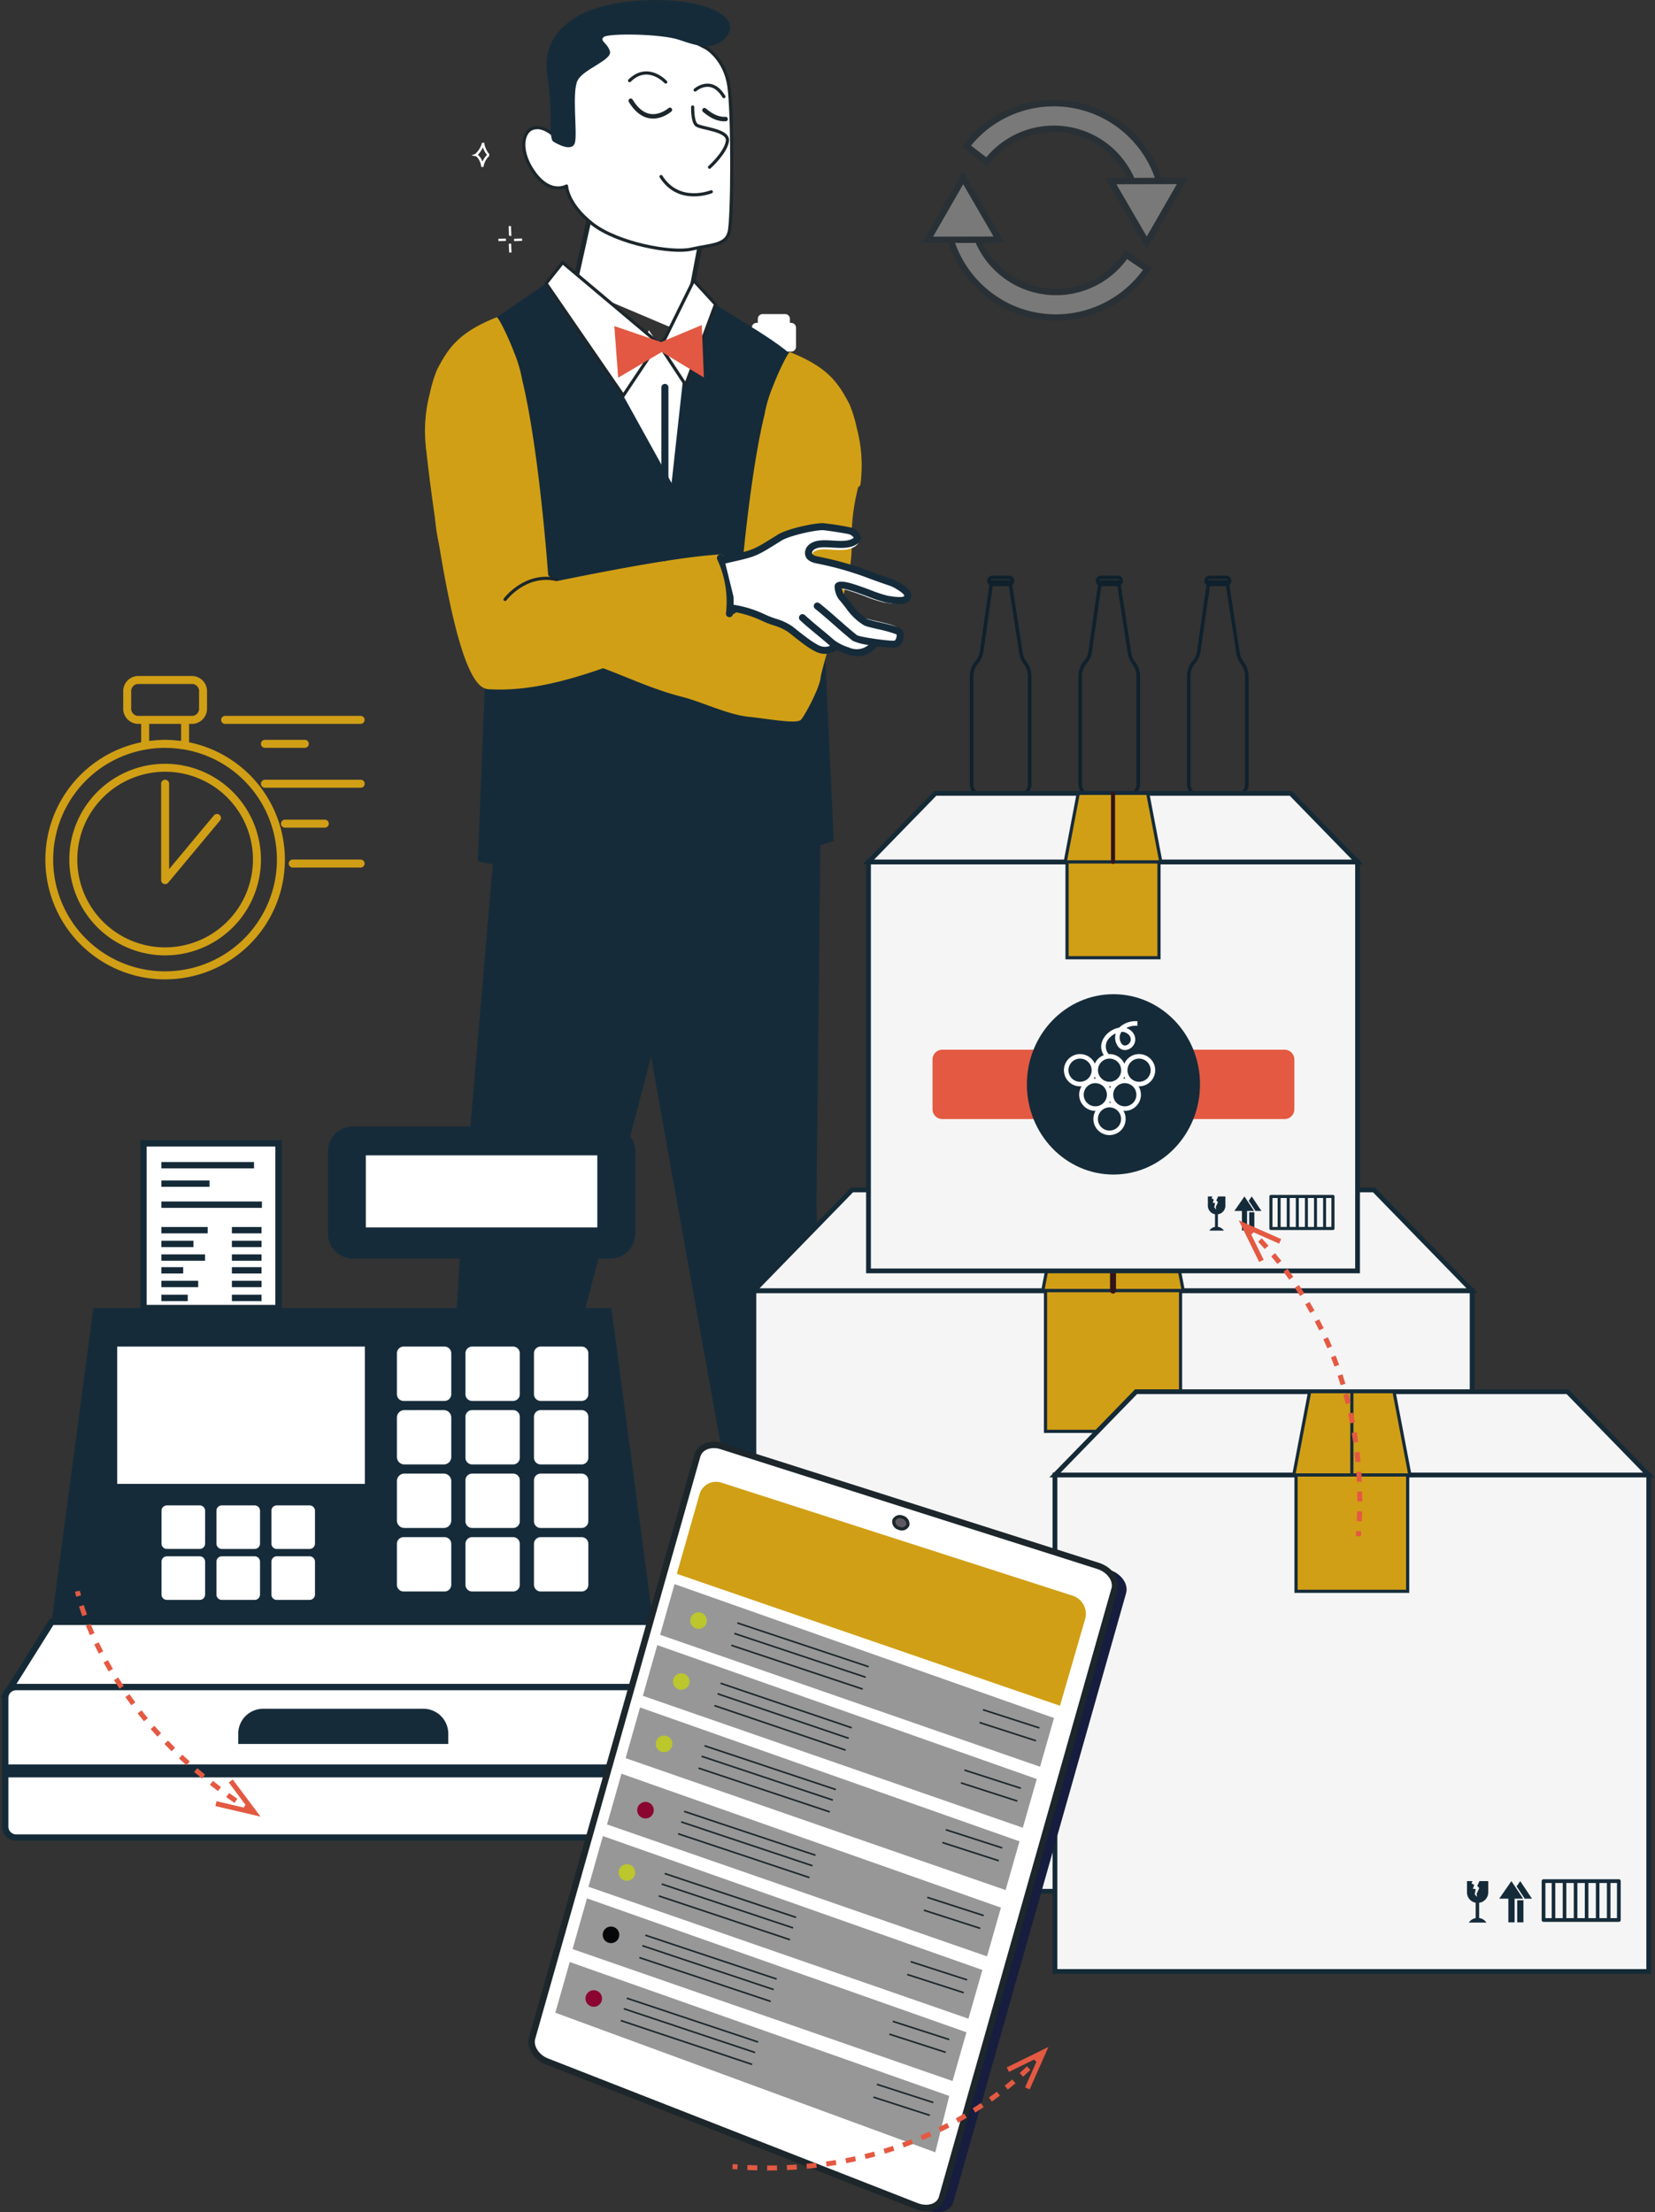 <svg xmlns="http://www.w3.org/2000/svg" xmlns:xlink="http://www.w3.org/1999/xlink" id="Groupe_1390" data-name="Groupe 1390" width="520.079" height="695.281" viewBox="0 0 520.079 695.281"><rect x="0" y="0" width="520.079" height="695.281" fill="#333333" stroke="none"/><defs><clipPath id="clip-path"><rect id="Rectangle_512" data-name="Rectangle 512" width="520.079" height="695.281" fill="none"></rect></clipPath><clipPath id="clip-path-3"><path id="Trac&#xE9;_11183" data-name="Trac&#xE9; 11183" d="M205.751,413.372,153.84,596.448c-.776,2.738,1.992,4.391,5.3,5.683L272.945,648.6l1.747.685a8.279,8.279,0,0,0,2.979.59h.049c2.4-.007,4.4-1.2,4.974-3.236l54.244-191.305c.812-2.862-1.522-6.155-5.177-7.317l-2.416-.768-118.06-33.059c-2.248-.715-3.616-2.059-4.507-2.059-.443,0-.769.333-1.027,1.242" transform="translate(-153.708 -412.13)" fill="none"></path></clipPath><linearGradient id="linear-gradient" x1="-0.483" y1="0.906" x2="-0.478" y2="0.906" gradientUnits="objectBoundingBox"><stop offset="0" stop-color="#293c7c"></stop><stop offset="0.996" stop-color="#171d3f"></stop><stop offset="1" stop-color="#171d3f"></stop></linearGradient><clipPath id="clip-path-5"><rect id="Rectangle_509" data-name="Rectangle 509" width="71.298" height="47.236" fill="none"></rect></clipPath><clipPath id="clip-path-7"><rect id="Rectangle_510" data-name="Rectangle 510" width="72.558" height="47.227" fill="none"></rect></clipPath></defs><g id="Groupe_1389" data-name="Groupe 1389" clip-path="url(#clip-path)"><g id="Groupe_1375" data-name="Groupe 1375"><g id="Groupe_1374" data-name="Groupe 1374" clip-path="url(#clip-path)"><path id="Trac&#xE9;_11080" data-name="Trac&#xE9; 11080" d="M224.6,90.445v5.14a1.525,1.525,0,0,1-1.521,1.524h-7.044a1.531,1.531,0,0,1-1.53-1.524v-5.14a1.533,1.533,0,0,1,1.53-1.526h7.044a1.528,1.528,0,0,1,1.521,1.526" transform="translate(23.633 9.797)" fill="#fff"></path><path id="Trac&#xE9;_11081" data-name="Trac&#xE9; 11081" d="M226.7,92.931v6a1.545,1.545,0,0,1-.934,1.407,1.707,1.707,0,0,1-.59.114H214.323a1.467,1.467,0,0,1-.583-.114,1.538,1.538,0,0,1-.944-1.407v-6a1.519,1.519,0,0,1,1.526-1.518h10.851a1.512,1.512,0,0,1,1.523,1.518" transform="translate(23.445 10.071)" fill="#fff"></path><path id="Trac&#xE9;_11082" data-name="Trac&#xE9; 11082" d="M196.885,99.223l7.358-38.817L170.536,48.723l-7.994,35.936" transform="translate(17.908 5.368)" fill="#fff"></path><path id="Trac&#xE9;_11083" data-name="Trac&#xE9; 11083" d="M196.885,99.223l7.358-38.817L170.536,48.723l-7.994,35.936" transform="translate(17.908 5.368)" fill="none" stroke="#1c262b" stroke-linecap="round" stroke-linejoin="round" stroke-width="1.5"></path><path id="Trac&#xE9;_11084" data-name="Trac&#xE9; 11084" d="M205.667,14.6s5.794,3.4,7.047,11.858,1.166,41.9.073,46.054-5.881,3.888-11.941,5.274-23.109-1.735-31.057-7.978-8.09-11.871-8.09-11.871-4.827,2.86-9.853-3.765-4.221-12.97-.975-14.286,6.644,1.955,6.644,1.955-1.02-19.184,1.653-24.882,5.035-11.5,16.4-12.1,30.1,9.737,30.1,9.737" transform="translate(16.334 0.533)" fill="#fff"></path><path id="Trac&#xE9;_11085" data-name="Trac&#xE9; 11085" d="M205.667,14.6s5.794,3.4,7.047,11.858,1.166,41.9.073,46.054-5.881,3.888-11.941,5.274-23.109-1.735-31.057-7.978-8.09-11.871-8.09-11.871-4.827,2.86-9.853-3.765-4.221-12.97-.975-14.286,6.644,1.955,6.644,1.955-1.02-19.184,1.653-24.882,5.035-11.5,16.4-12.1S205.667,14.6,205.667,14.6Z" transform="translate(16.334 0.533)" fill="none" stroke="#1c262b" stroke-linecap="round" stroke-linejoin="round" stroke-width="1"></path><path id="Trac&#xE9;_11086" data-name="Trac&#xE9; 11086" d="M196.071,30.294s-.158,4.478,1.182,5.641,10.3,1.478,9.733,5.118-5.62,8.163-5.62,8.163" transform="translate(21.601 3.338)" fill="none" stroke="#1c262b" stroke-linecap="round" stroke-linejoin="round" stroke-width="1"></path><path id="Trac&#xE9;_11087" data-name="Trac&#xE9; 11087" d="M202.9,54.763s-10.156,4.15-15.78-4.774" transform="translate(20.616 5.507)" fill="none" stroke="#1c262b" stroke-linecap="round" stroke-linejoin="round" stroke-width="1"></path><path id="Trac&#xE9;_11088" data-name="Trac&#xE9; 11088" d="M189.563,23.511s-5.553-6.109-11.352-.449" transform="translate(19.634 2.276)" fill="none" stroke="#1c262b" stroke-linecap="round" stroke-linejoin="round" stroke-width="1"></path><path id="Trac&#xE9;_11089" data-name="Trac&#xE9; 11089" d="M196.762,25.637s5.056-4.524,9.04,2.088" transform="translate(21.678 2.658)" fill="none" stroke="#1c262b" stroke-linecap="round" stroke-linejoin="round" stroke-width="1"></path><path id="Trac&#xE9;_11090" data-name="Trac&#xE9; 11090" d="M190.851,31.372s-6.886,6.163-12.314-2.844" transform="translate(19.67 3.143)" fill="none" stroke="#1c262b" stroke-linecap="round" stroke-linejoin="round" stroke-width="1.4"></path><path id="Trac&#xE9;_11091" data-name="Trac&#xE9; 11091" d="M206.057,33.98c-1.84.12-4.074-.548-6.658-2.791" transform="translate(21.969 3.436)" fill="none" stroke="#1c262b" stroke-linecap="round" stroke-linejoin="round" stroke-width="1.4"></path><path id="Trac&#xE9;_11092" data-name="Trac&#xE9; 11092" d="M156.045,36.536s-.4,7.184.738,7.928,6.106,3.511,6.873.29-1.058-16.058.86-19.577,10.912-6.329,10.11-9.048-3.4-3.271-1.926-4.5,18.142-1.032,23.746.91,8.2,2.495,11.339,1.49,9.463-7.181-1.947-11.485-33.1-3.105-42.654,3.345-8.82,14.377-8.14,18.449,1,12.2,1,12.2" transform="translate(17.042 0)" fill="#152b3a"></path><path id="Trac&#xE9;_11093" data-name="Trac&#xE9; 11093" d="M157.321,80.241,129.6,99.316l17.27,21.051.548,37.293-7.819,9.967-3.7,94.23s29.676,6.62,53.938,5.854,57.88-12.241,57.88-12.241L242.657,145.9s-2.466-34.4-5.53-40.022-22.206-15.753-26.546-19.074S192.6,98.985,192.6,98.985s-19.727-16.236-20.493-16.236-14.79-2.508-14.79-2.508" transform="translate(14.278 8.84)" fill="#152b3a"></path><path id="Trac&#xE9;_11094" data-name="Trac&#xE9; 11094" d="M176.423,114.047l15.185,27.466,3.575-32.434L184.457,93.5l-7.918,17.877Z" transform="translate(19.437 10.301)" fill="#fff"></path><path id="Trac&#xE9;_11095" data-name="Trac&#xE9; 11095" d="M189.853,99.636l-11.022,16.523L154.57,80.892l5.207-6.557Z" transform="translate(17.03 8.19)" fill="#fff"></path><path id="Trac&#xE9;_11096" data-name="Trac&#xE9; 11096" d="M189.853,99.636l-11.022,16.523L154.57,80.892l5.207-6.557Z" transform="translate(17.03 8.19)" fill="none" stroke="#1c262b" stroke-linecap="round" stroke-linejoin="round" stroke-width="1"></path><path id="Trac&#xE9;_11097" data-name="Trac&#xE9; 11097" d="M207.151,158.314,217.923,156a49.81,49.81,0,0,0,6.733-4.461c2.127-1.691,4.166-1.165,6.672-1.816,4.09-1.586,6.735-.261,11.152.3.016,0,2.194.521,2.608.633,1.874.505,2.849,4.343-2.559,3.964-3.15-.221-4.946-.555-8.07.048-.2.038-1.437.869-1.622.914-.32.18-1.249,1.387-1.1,1.727.96,2.256,1.73,2.755,4.109,3.4,9.128,2.49,13.512,4.053,22.761,6.047,6.069,1.309,5.574,6.743-.493,5.434-6.621-1.428-10.295-3.192-16.915-4.619-.682,2.38,3.016,7.772,5,8.992A40.754,40.754,0,0,0,256.631,181c4.66,1.17,7.155,5.921-4.745,5.053-2.681-.2-2.456,7.527-12.283-.236-1.147-.906.643,3.79-4.894,1.1-2.582-.732-12.162-7.357-14.649-8.111-4.275-1.3-13.614-2.781-13.177-7.627-1.528-9.453-3.835-11.987.268-12.867" transform="translate(22.568 16.413)" fill="#fff"></path><path id="Trac&#xE9;_11098" data-name="Trac&#xE9; 11098" d="M140.4,202.773c-3.255,0-8.266-3.943-14.323-37.365-3.339-18.426-5.393-37.287-5.485-38.5a1.105,1.105,0,1,1,2.2-.168c.091,1.2,2.132,19.929,5.455,38.27,5.973,32.95,10.8,35.549,12.158,35.549h.022a1.1,1.1,0,0,1,.011,2.209Z" transform="translate(13.285 13.852)" fill="#d19f15"></path><path id="Trac&#xE9;_11099" data-name="Trac&#xE9; 11099" d="M148.412,172.8a1.106,1.106,0,0,1-1.06-1.418c.577-1.953,3.343-4.375,8.221-5.383,26.642-5.508,44.48-8.461,54.533-9.028a1.119,1.119,0,0,1,1.165,1.04,1.1,1.1,0,0,1-1.04,1.167c-9.944.561-27.676,3.5-54.21,8.985-3.977.823-6.224,2.743-6.549,3.846a1.106,1.106,0,0,1-1.059.792" transform="translate(16.229 17.294)" fill="#d19f15"></path><path id="Trac&#xE9;_11100" data-name="Trac&#xE9; 11100" d="M142,197.7q-1.757,0-3.5-.11a1.105,1.105,0,1,1,.141-2.206c16.326,1.046,34.018-5.863,51.129-12.545,7.071-2.761,13.75-5.369,20.242-7.392a7.825,7.825,0,0,0,2.973-1.6,1.1,1.1,0,0,1,2.2-.132c.274,2.227-3.715,3.589-4.516,3.839-6.419,2-13.063,4.6-20.1,7.342-16.137,6.3-32.788,12.8-48.576,12.8" transform="translate(15.145 19.032)" fill="#d19f15"></path><path id="Trac&#xE9;_11101" data-name="Trac&#xE9; 11101" d="M188.314,164.367a1.1,1.1,0,0,1-1.1-1.1V109.789a1.1,1.1,0,1,1,2.209,0v53.474a1.1,1.1,0,0,1-1.1,1.1" transform="translate(20.626 11.974)" fill="#152b3a"></path><path id="Trac&#xE9;_11102" data-name="Trac&#xE9; 11102" d="M189.712,188.906a1.1,1.1,0,0,1-.167-2.2l42.187-6.5a1.1,1.1,0,0,1,.336,2.184l-42.187,6.5a1.116,1.116,0,0,1-.17.013" transform="translate(20.78 19.853)" fill="#152b3a"></path><path id="Trac&#xE9;_11103" data-name="Trac&#xE9; 11103" d="M234.529,233.649a1.1,1.1,0,0,1-.786-.329l-44.816-45.388a1.1,1.1,0,1,1,1.572-1.552l44.816,45.388a1.1,1.1,0,0,1-.786,1.881" transform="translate(20.78 20.498)" fill="#152b3a"></path><path id="Trac&#xE9;_11104" data-name="Trac&#xE9; 11104" d="M189.715,188.628a1.1,1.1,0,0,1-1.1-1.1v-3.707a1.1,1.1,0,0,1,2.209,0v3.707a1.1,1.1,0,0,1-1.1,1.1" transform="translate(20.78 20.13)" fill="#152b3a"></path><path id="Trac&#xE9;_11105" data-name="Trac&#xE9; 11105" d="M165.238,78.868h0Z" transform="translate(18.205 8.689)" fill="#152b3a"></path><path id="Trac&#xE9;_11106" data-name="Trac&#xE9; 11106" d="M215.939,180.454c-.058-6.684.362-7.768-2.8-14.222-.72-1.472-9.6.083-15.162.913-5.75.856-15.118,2.415-20.663,4.165-3.049.964-14.81,4.129-18.307-.465-.492-6.651-1.807-22.331-3.943-37.76-1.427-10.3-2.854-17.976-4.245-23.7a41.181,41.181,0,0,0-2.549-8.6c-1.6-4.268-4.891-11.184-5.458-10.956-11.949,4.768-15.149,9.623-18.7,16.419a41.32,41.32,0,0,0-2.235,7.265l-.193.78a45.824,45.824,0,0,0-1.009,17.041,1.1,1.1,0,0,0,.738.9c.35,1.574.749,3.219,1.068,5.046,2.068,11.839-.352,12.8,2.392,24.5,1.309,5.584,8.045,27.71,8.355,30.469.377,3.359,5.127,12.172,6.206,13.166,1.485,1.367,10.516-.4,16.088-.94,6.836-.661,14.6-4.6,21.249-6.315,11.947-3.08,20.979-8.24,32.822-11.7,5.852-1.709,6.39-.98,6.346-6" transform="translate(13.254 9.895)" fill="#d19f15"></path><path id="Trac&#xE9;_11107" data-name="Trac&#xE9; 11107" d="M157.76,190.322c.058-6.684-.362-7.768,2.8-14.222.721-1.472,9.6.083,15.162.913,5.75.856,15.118,2.415,20.663,4.165,3.049.964,14.81,4.129,18.307-.465.492-6.651,1.807-22.331,3.943-37.76,1.427-10.3,2.854-17.976,4.245-23.7a41.185,41.185,0,0,1,2.549-8.6c1.6-4.268,4.891-11.184,5.458-10.956,11.949,4.768,15.149,9.623,18.7,16.419a41.321,41.321,0,0,1,2.235,7.265l.193.78a45.824,45.824,0,0,1,1.009,17.041,1.1,1.1,0,0,1-.738.9c-.35,1.574-.749,3.219-1.068,5.046-2.068,11.839.352,12.8-2.392,24.5-1.309,5.584-8.045,27.71-8.355,30.469-.377,3.359-5.127,12.172-6.206,13.166-1.485,1.367-10.516-.4-16.088-.94-6.836-.661-14.6-4.6-21.249-6.315-11.947-3.08-20.979-8.24-32.822-11.7-5.852-1.709-6.39-.98-6.346-6" transform="translate(17.381 10.983)" fill="#d19f15"></path><path id="Trac&#xE9;_11108" data-name="Trac&#xE9; 11108" d="M230.668,239.637a1.1,1.1,0,0,1-1.094-.961l-.163-1.215c-.354-2.616-.888-6.567-1.027-9.633a1.105,1.105,0,0,1,2.208-.1c.133,2.967.659,6.86,1.008,9.436l.164,1.225a1.106,1.106,0,0,1-.953,1.239,1.274,1.274,0,0,1-.144.009" transform="translate(25.162 24.974)" fill="#152b3a"></path><path id="Trac&#xE9;_11109" data-name="Trac&#xE9; 11109" d="M143.159,239.552a1.1,1.1,0,0,1-1.1-1.062c-.162-4.214-.153-8.486.028-12.7a1.1,1.1,0,1,1,2.207.094c-.178,4.153-.187,8.366-.027,12.521a1.1,1.1,0,0,1-1.061,1.146h-.043" transform="translate(15.638 24.76)" fill="#152b3a"></path><path id="Trac&#xE9;_11110" data-name="Trac&#xE9; 11110" d="M136.5,48.026c-.019-1.553-1.153-3.282-1.8-3.4l-1.27-.239,1.206-.466a6.883,6.883,0,0,0,2.12-3.5v-.008l.737.02v.008c-.028,1.092,1.131,3.329,1.549,3.427l-.021.735a5.677,5.677,0,0,0-1.782,3.414ZM135.471,44.2a4.9,4.9,0,0,1,1.439,2.15,6.737,6.737,0,0,1,1.435-2.116,6.692,6.692,0,0,1-1.293-2.376,8.617,8.617,0,0,1-1.581,2.341" transform="translate(14.701 4.453)" fill="#fff"></path><path id="Trac&#xE9;_11111" data-name="Trac&#xE9; 11111" d="M144.8,67.17l-.7-.214.353.107-.366-.032c0-.07-.009-.33-.024-.687-.027-.637-.064-1.57-.068-2.33l.737,0c0,.75.04,1.673.067,2.3.032.774.031.777.007.858" transform="translate(15.864 7.052)" fill="#fff"></path><path id="Trac&#xE9;_11112" data-name="Trac&#xE9; 11112" d="M141.1,68.341l-.041-.735c.878-.049,1.551-.011,2.364-.046l.031.736c-.81.034-1.479,0-2.354.044" transform="translate(15.541 7.443)" fill="#fff"></path><path id="Trac&#xE9;_11113" data-name="Trac&#xE9; 11113" d="M145.539,68.355l-.038-.736c.5-.026.937-.04,1.362-.053.384-.012.756-.024,1.151-.044l.038.736c-.4.02-.777.032-1.166.044-.421.013-.855.028-1.348.053" transform="translate(16.03 7.439)" fill="#fff"></path><path id="Trac&#xE9;_11114" data-name="Trac&#xE9; 11114" d="M144.149,71.795c-.074-1-.093-1.589-.122-2.79l.737-.018c.028,1.188.047,1.77.119,2.753Z" transform="translate(15.868 7.601)" fill="#fff"></path><path id="Trac&#xE9;_11115" data-name="Trac&#xE9; 11115" d="M187.038,100.346l7.815,11.878,9.4-25.324-6.876-7.5Z" transform="translate(20.607 8.748)" fill="#fff"></path><path id="Trac&#xE9;_11116" data-name="Trac&#xE9; 11116" d="M187.038,100.346l7.815,11.878,9.4-25.324-6.876-7.5Z" transform="translate(20.607 8.748)" fill="none" stroke="#1c262b" stroke-linecap="round" stroke-linejoin="round" stroke-width="1"></path><path id="Trac&#xE9;_11117" data-name="Trac&#xE9; 11117" d="M188.595,97.382l-14.71-5.035,1.222,16.224,13.691-8.082,13.238,8.023-.651-16.494Z" transform="translate(19.158 10.138)" fill="#e25842"></path><path id="Trac&#xE9;_11118" data-name="Trac&#xE9; 11118" d="M206.875,176.7a1.049,1.049,0,0,1-.131-.008,1.1,1.1,0,0,1-.968-1.227,31.615,31.615,0,0,0-2.739-16.918,1.1,1.1,0,1,1,2-.938,33.849,33.849,0,0,1,2.933,18.115,1.106,1.106,0,0,1-1.1.976" transform="translate(22.358 17.294)" fill="#152b3a"></path><path id="Trac&#xE9;_11119" data-name="Trac&#xE9; 11119" d="M142.965,170.374s6.279-8.464,16.109-6.279" transform="translate(15.751 18.039)" fill="none" stroke="#1c262b" stroke-linecap="round" stroke-linejoin="round" stroke-width="1"></path><path id="Trac&#xE9;_11120" data-name="Trac&#xE9; 11120" d="M225.163,161.925a5.449,5.449,0,1,1,5.45-5.449,5.454,5.454,0,0,1-5.45,5.449m0-9.848a4.4,4.4,0,1,0,4.4,4.4,4.405,4.405,0,0,0-4.4-4.4" transform="translate(24.207 16.639)" fill="#e25842"></path><path id="Trac&#xE9;_11121" data-name="Trac&#xE9; 11121" d="M209.006,175.663a32.336,32.336,0,0,1,8.6,2.707,29.966,29.966,0,0,0,3.486,1.361,15.437,15.437,0,0,1,4.322,1.967c.435.33.961.748,1.545,1.211,2.327,1.848,5.516,4.382,7.716,5.093a5.975,5.975,0,0,0,1.85.294,6.151,6.151,0,0,0,3.558-1.145c.918.45,1.891.82,2.751,1.146l.481.182a7.66,7.66,0,0,0,8.826-2.412c.017-.02.02-.044.036-.066a41.362,41.362,0,0,0,4.785.4,3.959,3.959,0,0,0,1.311-.141,3.2,3.2,0,0,0,1.6-1.871,4.033,4.033,0,0,0,.038-2.979c-.434-.941-1.886-1.4-7.023-2.6a36.745,36.745,0,0,1-3.608-.941,15.921,15.921,0,0,1-4.6-4.379c-.591-.779-1.326-1.751-2.456-3.061a5.287,5.287,0,0,1-.642-1.749c1.552.055,5.623,1.568,7.928,2.425a39.026,39.026,0,0,0,5.55,1.813c2.729.452,5.289.766,6.6-.363a2.226,2.226,0,0,0,.776-1.7c.32-2.556-5.611-4.987-5.673-5.007-2.058-.695-3.923-1.363-5.726-2.011a97.033,97.033,0,0,0-16.564-4.788c-1.086-.2-1.767-.548-1.825-.934a1.1,1.1,0,0,1,.264-.855c1.091-1.193,3.417-1.056,5.879-.909,2.261.133,4.6.273,6.507-.583,1.662-.748,1.994-1.736,1.979-2.432-.03-1.391-1.478-2.461-2.71-2.954A79.59,79.59,0,0,0,235.848,149h-.007c-2.98.028-10.794,1.76-13.54,3.482l-.147.091c-7.077,4.441-7.077,4.441-13.766,5.973-.706.162-1.485.341-2.354.543a1.055,1.055,0,0,0-.789,1.268" transform="translate(22.61 16.416)" fill="#fff"></path><path id="Trac&#xE9;_11122" data-name="Trac&#xE9; 11122" d="M256.161,173.111c2.854.474,5.531.8,6.9-.38a2.327,2.327,0,0,0,.813-1.773c.334-2.673-5.868-5.217-5.934-5.238-2.153-.727-4.1-1.425-5.989-2.1a101.468,101.468,0,0,0-17.323-5.008c-1.135-.209-1.848-.574-1.908-.977a1.146,1.146,0,0,1,.276-.894c1.14-1.249,3.574-1.1,6.149-.95,2.365.139,4.813.285,6.8-.611,1.739-.783,2.085-1.815,2.07-2.543-.031-1.455-1.545-2.574-2.834-3.09a83.091,83.091,0,0,0-9.121-1.445h-.007c-3.117.029-11.29,1.84-14.16,3.64l-.153.1c-7.4,4.644-7.4,4.644-14.4,6.247-.739.17-1.554.355-2.461.567a1.1,1.1,0,1,0,.5,2.152c.9-.211,1.717-.4,2.453-.565,7.292-1.671,7.433-1.732,15.078-6.528l.153-.1c2.337-1.465,9.975-3.274,13-3.3.742.009,7.528,1.032,8.292,1.288a3.109,3.109,0,0,1,1.451,1.042s-.113.226-.774.524c-1.5.674-3.667.544-5.767.419-2.98-.175-6.062-.36-7.912,1.669a3.377,3.377,0,0,0-.83,2.708c.15,1.007.913,2.314,3.695,2.824a99.747,99.747,0,0,1,16.978,4.915c1.9.681,3.856,1.383,6.028,2.115,1.387.469,4.109,2.216,4.435,2.953,0,.04,0,.08,0,.12,0,.131-.024.153-.044.171-.7.6-4.012.054-5.1-.125a41.72,41.72,0,0,1-5.4-1.787c-6.227-2.314-9.321-3.287-10.786-2.228a1.343,1.343,0,0,0-.53.973,7.216,7.216,0,0,0,1.253,4.062c1.137,1.319,1.882,2.3,2.48,3.093a18.762,18.762,0,0,0,5.306,5.057c.516.361,1.654.649,4.534,1.324a39.913,39.913,0,0,1,5.891,1.646,2.425,2.425,0,0,1-.148,1.257,1.461,1.461,0,0,1-.457.695c-1.428.242-10.551-1.056-11.807-1.681-1.767-1.393-3.837-3.213-5.84-4.974-2.04-1.793-4.15-3.647-5.973-5.081a1.105,1.105,0,0,0-1.367,1.737c1.775,1.4,3.862,3.231,5.879,5,2.04,1.794,4.15,3.648,5.973,5.081a17.09,17.09,0,0,0,4.906,1.284,5.68,5.68,0,0,1-5.772.934l-.511-.193a15.457,15.457,0,0,1-4.405-2.194c-1.471-1.3-2.883-2.471-4.249-3.6-1.717-1.419-3.339-2.759-5.041-4.33a1.105,1.105,0,0,0-1.5,1.624c1.746,1.612,3.392,2.971,5.133,4.409,1.35,1.116,2.748,2.269,4.19,3.549.027.023.058.044.085.068a4.1,4.1,0,0,1-2.848.129c-1.921-.623-5.2-3.231-7.377-4.957-.625-.5-1.189-.944-1.656-1.3a17.985,17.985,0,0,0-5.139-2.386,29.879,29.879,0,0,1-3.393-1.319,35.772,35.772,0,0,0-9.675-3.036,1.105,1.105,0,0,0-.292,2.191,33.819,33.819,0,0,1,9,2.831,31.276,31.276,0,0,0,3.646,1.423,16.118,16.118,0,0,1,4.521,2.058c.456.344,1.006.782,1.616,1.266,2.435,1.934,5.77,4.583,8.07,5.328a6.231,6.231,0,0,0,1.934.308A6.435,6.435,0,0,0,240.5,188c.96.471,1.977.858,2.878,1.2l.5.191a8.016,8.016,0,0,0,9.231-2.523c.018-.021.021-.047.037-.069a43.025,43.025,0,0,0,5.006.414,4.122,4.122,0,0,0,1.37-.149,3.335,3.335,0,0,0,1.669-1.956,4.209,4.209,0,0,0,.04-3.115c-.454-.984-1.973-1.464-7.345-2.721a38.408,38.408,0,0,1-3.773-.985,16.658,16.658,0,0,1-4.808-4.578c-.617-.816-1.387-1.832-2.569-3.2a5.522,5.522,0,0,1-.671-1.827c1.623.057,5.881,1.64,8.291,2.535a40.635,40.635,0,0,0,5.805,1.9" transform="translate(22.479 16.317)" fill="#152b3a"></path><path id="Trac&#xE9;_11123" data-name="Trac&#xE9; 11123" d="M144.4,217.963,132,363.415l-7.63,126.376s-4.292,5.246-3.815,7.63,2.861,9.061,2.861,9.061-7.153,20.506-5.246,21.937a49.422,49.422,0,0,0,5.723,3.338h19.552s3.815-3.816,3.338-6.677-3.338-20.03-3.338-20.03,4.292-7.63,4.768-9.537-2.384-11.922-2.384-11.922l45.781-175.5S211.161,417.78,215.93,443.055s14.091,88.038,14.091,88.038h10.015l1.431-4.292s.476-.954,5.246,1.907a15.82,15.82,0,0,0,9.061,2.385h24.8s1.907-2.385.477-2.862-20.983-13.678-24.322-16.54-9.061-10.491-9.061-10.491S251,492.616,251,491.185s-4.292-9.538-4.292-9.538l-3.124-127.77L245.02,221.3Z" transform="translate(12.983 24.014)" fill="#152b3a"></path><path id="Trac&#xE9;_11124" data-name="Trac&#xE9; 11124" d="M278.786,232.625a4.271,4.271,0,0,1-4.261-4.221v-34a7.27,7.27,0,0,1,1.75-4.718,6.146,6.146,0,0,0,1.423-3.138l3.17-22.312h6.743l3.526,22.885a6.194,6.194,0,0,0,1.09,2.658l.283.393a7.2,7.2,0,0,1,1.37,4.233v34a4.275,4.275,0,0,1-4.265,4.226H278.786Zm3.044-67.281L278.8,186.7a7.28,7.28,0,0,1-1.68,3.7,6.154,6.154,0,0,0-1.483,4V228.4a3.16,3.16,0,0,0,3.156,3.116h10.783a3.185,3.185,0,0,0,3.2-3.122V194.4a6.1,6.1,0,0,0-1.16-3.584l-.284-.394a7.314,7.314,0,0,1-1.286-3.136l-3.38-21.945Z" transform="translate(30.246 18.094)" fill="#0f212c"></path><path id="Trac&#xE9;_11125" data-name="Trac&#xE9; 11125" d="M286.285,166.274H281.1a1.653,1.653,0,0,1-1.16-2.835,1.645,1.645,0,0,1,1.18-.48h5.148a1.709,1.709,0,0,1,1.176.471,1.655,1.655,0,0,1-1.162,2.844m-.013-.555v0Zm-5.148-1.65a.557.557,0,0,0-.567.552.542.542,0,0,0,.564.543h5.191a.556.556,0,0,0,.53-.551.544.544,0,0,0-.168-.386.566.566,0,0,0-.394-.158h-5.156Z" transform="translate(30.788 17.954)" fill="#0f212c"></path><path id="Trac&#xE9;_11126" data-name="Trac&#xE9; 11126" d="M309.516,232.625a4.266,4.266,0,0,1-4.26-4.221v-34a7.251,7.251,0,0,1,1.751-4.718,6.135,6.135,0,0,0,1.419-3.137l3.172-22.313h6.743l3.527,22.885a6.208,6.208,0,0,0,1.089,2.658l.284.393a7.207,7.207,0,0,1,1.369,4.233v34a4.268,4.268,0,0,1-4.265,4.226H309.516Zm3.044-67.281L309.526,186.7a7.269,7.269,0,0,1-1.676,3.7,6.141,6.141,0,0,0-1.483,4V228.4a3.133,3.133,0,0,0,.947,2.216,3.323,3.323,0,0,0,2.243.9H320.3a3.156,3.156,0,0,0,3.2-3.122V194.4a6.109,6.109,0,0,0-1.159-3.584l-.284-.394a7.31,7.31,0,0,1-1.286-3.136l-3.382-21.945Z" transform="translate(33.631 18.094)" fill="#0f212c"></path><path id="Trac&#xE9;_11127" data-name="Trac&#xE9; 11127" d="M317.018,166.274h-.01l-.006-.555v.555h-5.143a1.674,1.674,0,0,1-1.176-.471,1.655,1.655,0,0,1,1.161-2.844h5.181a1.658,1.658,0,1,1-.008,3.315m-.016-1.11.1.008a.561.561,0,0,0,.472-.558.523.523,0,0,0-.564-.544h-5.156a.557.557,0,0,0-.565.552.54.54,0,0,0,.168.385.566.566,0,0,0,.394.158Z" transform="translate(34.174 17.954)" fill="#0f212c"></path><path id="Trac&#xE9;_11128" data-name="Trac&#xE9; 11128" d="M340.248,232.625a4.271,4.271,0,0,1-4.26-4.221v-34a7.267,7.267,0,0,1,1.75-4.718,6.146,6.146,0,0,0,1.42-3.137l3.172-22.313h6.743l3.527,22.885a6.163,6.163,0,0,0,1.088,2.658l.284.393a7.2,7.2,0,0,1,1.37,4.233v34a4.275,4.275,0,0,1-4.266,4.226H340.248Zm3.044-67.281-3.034,21.36a7.28,7.28,0,0,1-1.676,3.7,6.148,6.148,0,0,0-1.483,4V228.4a3.159,3.159,0,0,0,3.155,3.116H351.07a3.163,3.163,0,0,0,3.162-3.122V194.4a6.1,6.1,0,0,0-1.16-3.584l-.284-.394a7.262,7.262,0,0,1-1.284-3.137l-3.382-21.944Z" transform="translate(37.017 18.094)" fill="#0f212c"></path><path id="Trac&#xE9;_11129" data-name="Trac&#xE9; 11129" d="M347.748,166.274h-.01l-.006-.555v.555H342.59a1.654,1.654,0,0,1-1.185-2.835,1.651,1.651,0,0,1,1.168-.48h5.159a1.7,1.7,0,0,1,1.177.471,1.651,1.651,0,0,1,.505,1.17,1.672,1.672,0,0,1-1.666,1.674m-.016-1.11.06,0a.547.547,0,0,0,.343-.941.6.6,0,0,0-.394-.157h-5.156a.558.558,0,0,0-.4.16.544.544,0,0,0-.165.392.57.57,0,0,0,.563.543Z" transform="translate(37.559 17.954)" fill="#0f212c"></path><path id="Trac&#xE9;_11130" data-name="Trac&#xE9; 11130" d="M58,212.226v-5.792h1.14a4.787,4.787,0,0,0,4.5-5.018V196.4a4.788,4.788,0,0,0-4.5-5.018H41.808a4.788,4.788,0,0,0-4.5,5.018v5.017a4.787,4.787,0,0,0,4.5,5.018h1.14v5.792a37.633,37.633,0,1,0,15.054,0m-16.194-8.3a2.3,2.3,0,0,1-1.995-2.509V196.4a2.3,2.3,0,0,1,1.995-2.509H59.142a2.3,2.3,0,0,1,1.995,2.509v5.017a2.3,2.3,0,0,1-1.995,2.509H41.808Zm13.685,2.509v5.357c-.4-.054-.814-.082-1.22-.124-.269-.027-.534-.06-.8-.081-.994-.08-1.992-.133-2.994-.133s-2,.053-2.991.132c-.274.022-.543.056-.816.083-.4.042-.81.069-1.211.123v-5.357Zm-5.018,77.774a35.114,35.114,0,1,1,5.274-69.819c.26.041.525.059.784.1a35.12,35.12,0,0,1-6.058,69.715" transform="translate(1.415 21.085)" fill="#d19f15"></path><path id="Trac&#xE9;_11131" data-name="Trac&#xE9; 11131" d="M49.728,216.239a30.106,30.106,0,1,0,30.106,30.106,30.14,30.14,0,0,0-30.106-30.106m0,57.7a27.6,27.6,0,1,1,27.6-27.6,27.628,27.628,0,0,1-27.6,27.6" transform="translate(2.162 23.824)" fill="#d19f15"></path><path id="Trac&#xE9;_11132" data-name="Trac&#xE9; 11132" d="M62.173,231.98,48.119,248.844V222.012a1.254,1.254,0,1,0-2.509,0v30.3a1.255,1.255,0,0,0,2.219.8L64.1,233.586a1.255,1.255,0,1,0-1.928-1.606" transform="translate(5.025 24.322)" fill="#d19f15"></path><path id="Trac&#xE9;_11133" data-name="Trac&#xE9; 11133" d="M63.813,205.189h42.651a1.255,1.255,0,0,0,0-2.509H63.813a1.255,1.255,0,0,0,0,2.509" transform="translate(6.892 22.33)" fill="#d19f15"></path><path id="Trac&#xE9;_11134" data-name="Trac&#xE9; 11134" d="M75.113,209.459a1.254,1.254,0,1,0,0,2.509H87.657a1.254,1.254,0,1,0,0-2.509Z" transform="translate(8.137 23.077)" fill="#d19f15"></path><path id="Trac&#xE9;_11135" data-name="Trac&#xE9; 11135" d="M105.219,220.759H75.113a1.254,1.254,0,1,0,0,2.509h30.106a1.254,1.254,0,0,0,0-2.509" transform="translate(8.137 24.322)" fill="#d19f15"></path><path id="Trac&#xE9;_11136" data-name="Trac&#xE9; 11136" d="M94.561,233.313a1.254,1.254,0,0,0-1.255-1.255H80.762a1.255,1.255,0,0,0,0,2.509H93.306a1.254,1.254,0,0,0,1.255-1.254" transform="translate(8.76 25.567)" fill="#d19f15"></path><path id="Trac&#xE9;_11137" data-name="Trac&#xE9; 11137" d="M104.348,243.357H83.022a1.255,1.255,0,1,0,0,2.509h21.325a1.255,1.255,0,0,0,0-2.509" transform="translate(9.009 26.812)" fill="#d19f15"></path><path id="Trac&#xE9;_11229" data-name="Trac&#xE9; 11229" d="M0,0H225.707V188.775H0Z" transform="translate(236.91 405.658)" fill="#f5f5f5"></path><rect id="Rectangle_466" data-name="Rectangle 466" width="225.707" height="188.775" transform="translate(236.91 405.658)" fill="none" stroke="#152a37" stroke-miterlimit="10" stroke-width="1.5"></rect><path id="Trac&#xE9;_11138" data-name="Trac&#xE9; 11138" d="M409.387,503.849H380.762a.713.713,0,0,0-.714.713V519.34a.713.713,0,0,0,.714.713h28.625a.711.711,0,0,0,.713-.713V504.562a.711.711,0,0,0-.713-.713m-19.961,1.427h2.83v13.351h-2.83Zm-1.366,13.351h-2.831V505.276h2.831Zm5.561-13.351h2.83v13.351h-2.83Zm4.2,0h2.83v13.351h-2.83Zm4.2,0h2.83v13.351h-2.83Zm-20.537,0h2.387v13.351h-2.387Zm27.2,13.351h-2.466V505.276h2.466Z" transform="translate(41.871 55.511)" fill="#311418"></path><path id="Trac&#xE9;_11139" data-name="Trac&#xE9; 11139" d="M362.567,508.749v-4.258h-3.384l-.2.494-.605,1.341.765.8-1.022,2.206.224,1.182-.927-.99.383-1.983-1.071-.161.5-1.47-.994-.511.318-.911h-2.073v4.258a4.039,4.039,0,0,0,3.306,3.97v5.831a4.034,4.034,0,0,0-2.612,1.7h6.7a4.051,4.051,0,0,0-2.77-1.735v-5.782a4.036,4.036,0,0,0,3.463-3.988" transform="translate(39.054 55.582)" fill="#311418"></path><path id="Trac&#xE9;_11140" data-name="Trac&#xE9; 11140" d="M374.6,511.163l-4.46-6.672-4.635,6.672h3.478v9.007h2.368v-9.007Z" transform="translate(40.27 55.582)" fill="#311418"></path><path id="Trac&#xE9;_11141" data-name="Trac&#xE9; 11141" d="M374.57,511.163h2.743l-4.462-6.672-1.4,2.014Z" transform="translate(40.925 55.582)" fill="#311418"></path><rect id="Rectangle_467" data-name="Rectangle 467" width="2.368" height="8.39" transform="translate(412.621 567.362)" fill="#311418"></rect><path id="Trac&#xE9;_11142" data-name="Trac&#xE9; 11142" d="M439.106,368.542H213.4l30.824-31.655h164.06Z" transform="translate(23.511 37.116)" fill="#f5f5f5"></path><path id="Trac&#xE9;_11143" data-name="Trac&#xE9; 11143" d="M439.106,368.542H213.4l30.824-31.655h164.06Z" transform="translate(23.511 37.116)" fill="none" stroke="#152a37" stroke-miterlimit="10" stroke-width="1.5"></path><path id="Trac&#xE9;_11144" data-name="Trac&#xE9; 11144" d="M339.309,368.542H295.176l6.028-31.655h32.077Z" transform="translate(32.521 37.116)" fill="#d19f15"></path><path id="Trac&#xE9;_11145" data-name="Trac&#xE9; 11145" d="M339.309,368.542H295.176l6.028-31.655h32.077Z" transform="translate(32.521 37.116)" fill="none" stroke="#152b3a" stroke-miterlimit="10" stroke-width="1"></path><rect id="Rectangle_468" data-name="Rectangle 468" width="42.434" height="44.223" transform="translate(328.546 405.659)" fill="#d19f15"></rect><rect id="Rectangle_469" data-name="Rectangle 469" width="42.434" height="44.223" transform="translate(328.546 405.659)" fill="none" stroke="#152b3a" stroke-miterlimit="10" stroke-width="1"></rect><line id="Ligne_169" data-name="Ligne 169" y2="31.656" transform="translate(349.764 374.002)" fill="#eea17a"></line><line id="Ligne_170" data-name="Ligne 170" y2="31.656" transform="translate(349.764 374.002)" fill="none" stroke="#311418" stroke-linecap="round" stroke-linejoin="round" stroke-width="1.873"></line><path id="Trac&#xE9;_11230" data-name="Trac&#xE9; 11230" d="M0,0H153.686V128.537H0Z" transform="translate(272.921 270.911)" fill="#f5f5f5"></path><rect id="Rectangle_471" data-name="Rectangle 471" width="153.686" height="128.537" transform="translate(272.921 270.911)" fill="none" stroke="#152a37" stroke-miterlimit="10" stroke-width="1.5"></rect><path id="Trac&#xE9;_11146" data-name="Trac&#xE9; 11146" d="M379.285,338.3H359.8a.484.484,0,0,0-.486.483v10.065a.486.486,0,0,0,.486.486h19.49a.485.485,0,0,0,.485-.486V338.779a.483.483,0,0,0-.485-.483m-13.591.969h1.926v9.093h-1.926Zm-.931,9.093h-1.927v-9.093h1.927Zm3.788-9.093h1.926v9.093h-1.926Zm2.856,0h1.926v9.093h-1.926Zm2.856,0h1.927v9.093h-1.927Zm-13.984,0h1.625v9.093H360.28Zm18.52,9.093h-1.68v-9.093h1.68Z" transform="translate(39.587 37.271)" fill="#152b3a"></path><path id="Trac&#xE9;_11147" data-name="Trac&#xE9; 11147" d="M347.406,341.633v-2.9h-2.3l-.135.336-.413.917.522.544-.7,1.5.153.806-.631-.675.26-1.351-.73-.108.339-1-.676-.348.216-.622H341.9v2.9a2.748,2.748,0,0,0,2.25,2.7V348.3a2.757,2.757,0,0,0-1.78,1.162h4.564a2.756,2.756,0,0,0-1.885-1.181v-3.936a2.751,2.751,0,0,0,2.358-2.715" transform="translate(37.668 37.319)" fill="#152b3a"></path><path id="Trac&#xE9;_11148" data-name="Trac&#xE9; 11148" d="M355.6,343.275l-3.036-4.544-3.156,4.544h2.369v6.133h1.612v-6.133Z" transform="translate(38.496 37.319)" fill="#152b3a"></path><path id="Trac&#xE9;_11149" data-name="Trac&#xE9; 11149" d="M355.579,343.275h1.867l-3.037-4.544-.95,1.371Z" transform="translate(38.942 37.319)" fill="#152b3a"></path><rect id="Rectangle_472" data-name="Rectangle 472" width="1.613" height="5.712" transform="translate(392.564 381.015)" fill="#152b3a"></rect><path id="Trac&#xE9;_11150" data-name="Trac&#xE9; 11150" d="M399.522,246.166H245.836l20.989-21.556H378.533Z" transform="translate(27.085 24.746)" fill="#f5f5f5"></path><path id="Trac&#xE9;_11151" data-name="Trac&#xE9; 11151" d="M399.522,246.166H245.836l20.989-21.556H378.533Z" transform="translate(27.085 24.746)" fill="none" stroke="#152a37" stroke-miterlimit="10" stroke-width="1.5"></path><path id="Trac&#xE9;_11152" data-name="Trac&#xE9; 11152" d="M331.569,246.166h-30.05l4.1-21.556h21.842Z" transform="translate(33.22 24.746)" fill="#d19f15"></path><path id="Trac&#xE9;_11153" data-name="Trac&#xE9; 11153" d="M331.569,246.166h-30.05l4.1-21.556h21.842Z" transform="translate(33.22 24.746)" fill="none" stroke="#152b3a" stroke-miterlimit="10" stroke-width="1"></path><rect id="Rectangle_473" data-name="Rectangle 473" width="28.893" height="30.11" transform="translate(335.317 270.911)" fill="#d19f15"></rect><rect id="Rectangle_474" data-name="Rectangle 474" width="28.893" height="30.11" transform="translate(335.317 270.911)" fill="none" stroke="#152b3a" stroke-miterlimit="10" stroke-width="1"></rect><line id="Ligne_171" data-name="Ligne 171" y2="21.556" transform="translate(349.765 249.356)" fill="#eea17a"></line><line id="Ligne_172" data-name="Ligne 172" y2="21.556" transform="translate(349.765 249.356)" fill="none" stroke="#311418" stroke-linecap="round" stroke-linejoin="round" stroke-width="1.275"></line><path id="Trac&#xE9;_11228" data-name="Trac&#xE9; 11228" d="M0,0H186.584V156.053H0Z" transform="translate(331.522 463.594)" fill="#f5f5f5"></path><rect id="Rectangle_476" data-name="Rectangle 476" width="186.584" height="156.053" transform="translate(331.522 463.594)" fill="none" stroke="#152a37" stroke-miterlimit="10" stroke-width="1.5"></rect><path id="Trac&#xE9;_11154" data-name="Trac&#xE9; 11154" d="M460.638,532.037H436.976a.591.591,0,0,0-.591.589v12.217a.591.591,0,0,0,.591.59h23.662a.588.588,0,0,0,.59-.59V532.626a.588.588,0,0,0-.59-.589m-16.5,1.178h2.339v11.041h-2.339Zm-1.13,11.041h-2.34V533.215h2.34Zm4.6-11.041h2.339v11.041h-2.339Zm3.468,0h2.338v11.041h-2.338Zm3.469,0h2.339v11.041h-2.339Zm-16.978,0h1.974v11.041h-1.974Zm22.483,11.041H458.01V533.215h2.038Z" transform="translate(48.078 58.617)" fill="#152b3a"></path><path id="Trac&#xE9;_11155" data-name="Trac&#xE9; 11155" d="M421.934,536.089v-3.521h-2.8l-.165.409-.5,1.108.632.665-.845,1.823.185.978-.765-.818.315-1.641-.887-.132.411-1.216-.82-.424.262-.752h-1.713v3.521a3.338,3.338,0,0,0,2.733,3.281v4.818a3.34,3.34,0,0,0-2.159,1.41h5.54a3.341,3.341,0,0,0-2.288-1.433v-4.779a3.338,3.338,0,0,0,2.861-3.3" transform="translate(45.75 58.675)" fill="#152b3a"></path><path id="Trac&#xE9;_11156" data-name="Trac&#xE9; 11156" d="M431.885,538.085l-3.686-5.516-3.831,5.516h2.875v7.445H429.2v-7.445Z" transform="translate(46.754 58.675)" fill="#152b3a"></path><path id="Trac&#xE9;_11157" data-name="Trac&#xE9; 11157" d="M431.856,538.085h2.267l-3.687-5.516-1.155,1.663Z" transform="translate(47.296 58.675)" fill="#152b3a"></path><rect id="Rectangle_477" data-name="Rectangle 477" width="1.958" height="6.935" transform="translate(476.778 597.269)" fill="#152b3a"></rect><path id="Trac&#xE9;_11158" data-name="Trac&#xE9; 11158" d="M485.205,420.184H298.622L324.1,394.016H459.725Z" transform="translate(32.9 43.41)" fill="#f5f5f5"></path><path id="Trac&#xE9;_11159" data-name="Trac&#xE9; 11159" d="M485.205,420.184H298.622L324.1,394.016H459.725Z" transform="translate(32.9 43.41)" fill="none" stroke="#152a37" stroke-miterlimit="10" stroke-width="1.5"></path><path id="Trac&#xE9;_11160" data-name="Trac&#xE9; 11160" d="M402.707,420.184H366.224l4.984-26.168h26.515Z" transform="translate(40.348 43.41)" fill="#d19f15"></path><path id="Trac&#xE9;_11161" data-name="Trac&#xE9; 11161" d="M402.707,420.184H366.224l4.984-26.168h26.515Z" transform="translate(40.348 43.41)" fill="none" stroke="#152b3a" stroke-miterlimit="10" stroke-width="1"></path><rect id="Rectangle_478" data-name="Rectangle 478" width="35.077" height="36.558" transform="translate(407.276 463.594)" fill="#d19f15"></rect><rect id="Rectangle_479" data-name="Rectangle 479" width="35.077" height="36.558" transform="translate(407.276 463.594)" fill="none" stroke="#152b3a" stroke-miterlimit="10" stroke-width="1"></rect><line id="Ligne_173" data-name="Ligne 173" y2="26.168" transform="translate(424.817 437.427)" fill="#d19f15"></line><line id="Ligne_174" data-name="Ligne 174" y2="26.168" transform="translate(424.817 437.427)" fill="none" stroke="#152b3a" stroke-miterlimit="10" stroke-width="1"></line><path id="Trac&#xE9;_11162" data-name="Trac&#xE9; 11162" d="M190.5,370.336H27.727l-13.117,98.62h189Z" transform="translate(1.61 40.801)" fill="#152b3a"></path><path id="Trac&#xE9;_11163" data-name="Trac&#xE9; 11163" d="M205.022,459.169h-189L1.808,481.842l217.285-.27Z" transform="translate(0.199 50.589)" fill="#fff"></path><path id="Trac&#xE9;_11164" data-name="Trac&#xE9; 11164" d="M205.022,459.169h-189L1.808,481.842l217.285-.27Z" transform="translate(0.199 50.589)" fill="none" stroke="#152a37" stroke-miterlimit="10" stroke-width="2"></path><path id="Rectangle_480" data-name="Rectangle 480" d="M3.438,0h211.3a3.439,3.439,0,0,1,3.439,3.439V43.867a3.44,3.44,0,0,1-3.44,3.44H3.441A3.441,3.441,0,0,1,0,43.866V3.438A3.438,3.438,0,0,1,3.438,0Z" transform="translate(1.634 530.247)" fill="#fff"></path><path id="Rectangle_481" data-name="Rectangle 481" d="M3.438,0h211.3a3.439,3.439,0,0,1,3.439,3.439V43.867a3.44,3.44,0,0,1-3.44,3.44H3.441A3.441,3.441,0,0,1,0,43.866V3.438A3.438,3.438,0,0,1,3.438,0Z" transform="translate(1.634 530.247)" fill="none" stroke="#152a37" stroke-miterlimit="10" stroke-width="2"></path><path id="Rectangle_482" data-name="Rectangle 482" d="M7.788,0H88.767a7.791,7.791,0,0,1,7.791,7.791V33.726a7.79,7.79,0,0,1-7.79,7.79H7.791A7.791,7.791,0,0,1,0,33.725V7.788A7.788,7.788,0,0,1,7.788,0Z" transform="translate(103.072 354.043)" fill="#152b3a"></path><rect id="Rectangle_483" data-name="Rectangle 483" width="218.176" height="4.078" transform="translate(1.634 554.564)" fill="#152b3a"></rect><path id="Trac&#xE9;_11165" data-name="Trac&#xE9; 11165" d="M133.437,494.833V491.6a7.825,7.825,0,0,0-7.825-7.826H75.262a7.825,7.825,0,0,0-7.825,7.826v3.231Z" transform="translate(7.43 53.3)" fill="#152b3a"></path><rect id="Rectangle_484" data-name="Rectangle 484" width="77.838" height="43.152" transform="translate(36.824 423.235)" fill="#fff"></rect><path id="Rectangle_485" data-name="Rectangle 485" d="M2.109,0H14.971a2.11,2.11,0,0,1,2.11,2.11V14.972a2.109,2.109,0,0,1-2.109,2.109H2.109A2.109,2.109,0,0,1,0,14.972V2.109A2.109,2.109,0,0,1,2.109,0Z" transform="translate(124.728 423.235)" fill="#fff"></path><path id="Rectangle_486" data-name="Rectangle 486" d="M2.109,0H14.974a2.108,2.108,0,0,1,2.108,2.108V14.972a2.109,2.109,0,0,1-2.109,2.109H2.108A2.108,2.108,0,0,1,0,14.973V2.109A2.109,2.109,0,0,1,2.109,0Z" transform="translate(146.264 423.235)" fill="#fff"></path><path id="Rectangle_487" data-name="Rectangle 487" d="M2.109,0H14.972a2.109,2.109,0,0,1,2.109,2.109V14.972a2.109,2.109,0,0,1-2.109,2.109H2.108A2.108,2.108,0,0,1,0,14.973V2.109A2.109,2.109,0,0,1,2.109,0Z" transform="translate(167.799 423.235)" fill="#fff"></path><path id="Trac&#xE9;_11166" data-name="Trac&#xE9; 11166" d="M129.431,413.958a2.338,2.338,0,0,1-2.339,2.338h-12.4a2.341,2.341,0,0,1-2.342-2.338v-12.4a2.341,2.341,0,0,1,2.342-2.34h12.4a2.339,2.339,0,0,1,2.339,2.34Z" transform="translate(12.378 43.983)" fill="#fff"></path><path id="Rectangle_488" data-name="Rectangle 488" d="M2.106,0h12.87a2.106,2.106,0,0,1,2.106,2.106V14.971a2.108,2.108,0,0,1-2.108,2.108H2.108A2.108,2.108,0,0,1,0,14.971V2.106A2.106,2.106,0,0,1,2.106,0Z" transform="translate(146.264 443.201)" fill="#fff"></path><path id="Rectangle_489" data-name="Rectangle 489" d="M2.106,0H14.972a2.109,2.109,0,0,1,2.109,2.109V14.971a2.108,2.108,0,0,1-2.108,2.108H2.108A2.108,2.108,0,0,1,0,14.971V2.106A2.106,2.106,0,0,1,2.106,0Z" transform="translate(167.799 443.201)" fill="#fff"></path><path id="Trac&#xE9;_11167" data-name="Trac&#xE9; 11167" d="M129.431,431.942a2.338,2.338,0,0,1-2.339,2.338h-12.4a2.341,2.341,0,0,1-2.342-2.338v-12.4a2.342,2.342,0,0,1,2.342-2.34h12.4a2.34,2.34,0,0,1,2.339,2.34Z" transform="translate(12.378 45.965)" fill="#fff"></path><path id="Rectangle_490" data-name="Rectangle 490" d="M2.106,0H14.974a2.108,2.108,0,0,1,2.108,2.108V14.971a2.108,2.108,0,0,1-2.108,2.108H2.108A2.108,2.108,0,0,1,0,14.971V2.106A2.106,2.106,0,0,1,2.106,0Z" transform="translate(146.264 463.166)" fill="#fff"></path><path id="Rectangle_491" data-name="Rectangle 491" d="M2.106,0H14.972a2.109,2.109,0,0,1,2.109,2.109V14.971a2.108,2.108,0,0,1-2.108,2.108H2.108A2.108,2.108,0,0,1,0,14.971V2.106A2.106,2.106,0,0,1,2.106,0Z" transform="translate(167.799 463.166)" fill="#fff"></path><path id="Rectangle_492" data-name="Rectangle 492" d="M2.109,0H14.971a2.11,2.11,0,0,1,2.11,2.11V14.973a2.108,2.108,0,0,1-2.108,2.108H2.107A2.107,2.107,0,0,1,0,14.974V2.109A2.109,2.109,0,0,1,2.109,0Z" transform="translate(124.728 483.13)" fill="#fff"></path><path id="Rectangle_493" data-name="Rectangle 493" d="M2.109,0H14.974a2.108,2.108,0,0,1,2.108,2.108V14.973a2.108,2.108,0,0,1-2.108,2.108H2.108A2.108,2.108,0,0,1,0,14.973V2.109A2.109,2.109,0,0,1,2.109,0Z" transform="translate(146.264 483.13)" fill="#fff"></path><path id="Rectangle_494" data-name="Rectangle 494" d="M2.109,0H14.972a2.109,2.109,0,0,1,2.109,2.109V14.973a2.108,2.108,0,0,1-2.108,2.108H2.108A2.108,2.108,0,0,1,0,14.973V2.109A2.109,2.109,0,0,1,2.109,0Z" transform="translate(167.799 483.13)" fill="#fff"></path><path id="Rectangle_495" data-name="Rectangle 495" d="M1.691,0H12A1.691,1.691,0,0,1,13.7,1.691V12a1.69,1.69,0,0,1-1.69,1.69H1.69A1.69,1.69,0,0,1,0,12V1.691A1.691,1.691,0,0,1,1.691,0Z" transform="translate(50.753 473.15)" fill="#fff"></path><path id="Rectangle_496" data-name="Rectangle 496" d="M1.691,0H12a1.689,1.689,0,0,1,1.689,1.689V12A1.69,1.69,0,0,1,12,13.694H1.69A1.69,1.69,0,0,1,0,12V1.691A1.691,1.691,0,0,1,1.691,0Z" transform="translate(68.02 473.15)" fill="#fff"></path><path id="Rectangle_497" data-name="Rectangle 497" d="M1.691,0H12.005a1.689,1.689,0,0,1,1.689,1.689V12A1.69,1.69,0,0,1,12,13.694H1.69A1.69,1.69,0,0,1,0,12V1.691A1.691,1.691,0,0,1,1.691,0Z" transform="translate(85.287 473.15)" fill="#fff"></path><path id="Rectangle_498" data-name="Rectangle 498" d="M1.691,0H12A1.691,1.691,0,0,1,13.7,1.691V12.007a1.69,1.69,0,0,1-1.69,1.69H1.691A1.691,1.691,0,0,1,0,12.006V1.691A1.691,1.691,0,0,1,1.691,0Z" transform="translate(50.753 489.156)" fill="#fff"></path><path id="Rectangle_499" data-name="Rectangle 499" d="M1.691,0H12a1.689,1.689,0,0,1,1.689,1.689V12.007A1.69,1.69,0,0,1,12,13.7H1.69A1.69,1.69,0,0,1,0,12.007V1.691A1.691,1.691,0,0,1,1.691,0Z" transform="translate(68.02 489.156)" fill="#fff"></path><path id="Rectangle_500" data-name="Rectangle 500" d="M1.691,0H12.005a1.689,1.689,0,0,1,1.689,1.689V12.007A1.69,1.69,0,0,1,12,13.7H1.69A1.69,1.69,0,0,1,0,12.007V1.691A1.691,1.691,0,0,1,1.691,0Z" transform="translate(85.287 489.156)" fill="#fff"></path><rect id="Rectangle_501" data-name="Rectangle 501" width="6.903" height="15.578" transform="translate(147.901 395.559)" fill="#152b3a"></rect><rect id="Rectangle_502" data-name="Rectangle 502" width="72.741" height="22.653" transform="translate(114.961 363.129)" fill="#fff"></rect><rect id="Rectangle_503" data-name="Rectangle 503" width="42.429" height="51.766" transform="translate(45.088 359.368)" fill="#fff"></rect><rect id="Rectangle_504" data-name="Rectangle 504" width="42.429" height="51.766" transform="translate(45.088 359.368)" fill="none" stroke="#152a37" stroke-miterlimit="10" stroke-width="2"></rect><line id="Ligne_175" data-name="Ligne 175" x2="29.114" transform="translate(50.705 366.228)" fill="#fff"></line><line id="Ligne_176" data-name="Ligne 176" x2="29.114" transform="translate(50.705 366.228)" fill="none" stroke="#152a37" stroke-miterlimit="10" stroke-width="2"></line><line id="Ligne_177" data-name="Ligne 177" x2="15.143" transform="translate(50.705 372.019)" fill="#fff"></line><line id="Ligne_178" data-name="Ligne 178" x2="15.143" transform="translate(50.705 372.019)" fill="none" stroke="#152a37" stroke-miterlimit="10" stroke-width="2"></line><line id="Ligne_179" data-name="Ligne 179" x2="31.597" transform="translate(50.705 378.636)" fill="#fff"></line><line id="Ligne_180" data-name="Ligne 180" x2="31.597" transform="translate(50.705 378.636)" fill="none" stroke="#152a37" stroke-miterlimit="10" stroke-width="2"></line><line id="Ligne_181" data-name="Ligne 181" x2="14.558" transform="translate(50.705 386.654)" fill="#fff"></line><line id="Ligne_182" data-name="Ligne 182" x2="14.558" transform="translate(50.705 386.654)" fill="none" stroke="#152a37" stroke-miterlimit="10" stroke-width="2"></line><line id="Ligne_183" data-name="Ligne 183" x2="9.315" transform="translate(72.872 386.654)" fill="#fff"></line><line id="Ligne_184" data-name="Ligne 184" x2="9.315" transform="translate(72.872 386.654)" fill="none" stroke="#152a37" stroke-miterlimit="10" stroke-width="2"></line><line id="Ligne_185" data-name="Ligne 185" x2="10.09" transform="translate(50.705 390.971)" fill="#fff"></line><line id="Ligne_186" data-name="Ligne 186" x2="10.09" transform="translate(50.705 390.971)" fill="none" stroke="#152a37" stroke-miterlimit="10" stroke-width="2"></line><line id="Ligne_187" data-name="Ligne 187" x2="9.315" transform="translate(72.872 390.971)" fill="#fff"></line><line id="Ligne_188" data-name="Ligne 188" x2="9.315" transform="translate(72.872 390.971)" fill="none" stroke="#152a37" stroke-miterlimit="10" stroke-width="2"></line><line id="Ligne_189" data-name="Ligne 189" x2="13.728" transform="translate(50.705 395.261)" fill="#fff"></line><line id="Ligne_190" data-name="Ligne 190" x2="13.728" transform="translate(50.705 395.261)" fill="none" stroke="#152a37" stroke-miterlimit="10" stroke-width="2"></line><line id="Ligne_191" data-name="Ligne 191" x2="9.315" transform="translate(72.872 395.261)" fill="#fff"></line><line id="Ligne_192" data-name="Ligne 192" x2="9.315" transform="translate(72.872 395.261)" fill="none" stroke="#152a37" stroke-miterlimit="10" stroke-width="2"></line><line id="Ligne_193" data-name="Ligne 193" x2="6.864" transform="translate(50.705 399.272)" fill="#fff"></line><line id="Ligne_194" data-name="Ligne 194" x2="6.864" transform="translate(50.705 399.272)" fill="none" stroke="#152a37" stroke-miterlimit="10" stroke-width="2"></line><line id="Ligne_195" data-name="Ligne 195" x2="9.315" transform="translate(72.872 399.272)" fill="#fff"></line><line id="Ligne_196" data-name="Ligne 196" x2="9.315" transform="translate(72.872 399.272)" fill="none" stroke="#152a37" stroke-miterlimit="10" stroke-width="2"></line><line id="Ligne_197" data-name="Ligne 197" x2="11.578" transform="translate(50.705 403.561)" fill="#fff"></line><line id="Ligne_198" data-name="Ligne 198" x2="11.578" transform="translate(50.705 403.561)" fill="none" stroke="#152a37" stroke-miterlimit="10" stroke-width="2"></line><line id="Ligne_199" data-name="Ligne 199" x2="9.315" transform="translate(72.872 403.561)" fill="#fff"></line><line id="Ligne_200" data-name="Ligne 200" x2="9.315" transform="translate(72.872 403.561)" fill="none" stroke="#152a37" stroke-miterlimit="10" stroke-width="2"></line><line id="Ligne_201" data-name="Ligne 201" x2="8.294" transform="translate(50.705 407.944)" fill="#fff"></line><line id="Ligne_202" data-name="Ligne 202" x2="8.294" transform="translate(50.705 407.944)" fill="none" stroke="#152a37" stroke-miterlimit="10" stroke-width="2"></line><line id="Ligne_203" data-name="Ligne 203" x2="9.315" transform="translate(72.872 407.944)" fill="#fff"></line><line id="Ligne_204" data-name="Ligne 204" x2="9.315" transform="translate(72.872 407.944)" fill="none" stroke="#152a37" stroke-miterlimit="10" stroke-width="2"></line><path id="Rectangle_505" data-name="Rectangle 505" d="M3.082,0H110.623a3.082,3.082,0,0,1,3.082,3.082V18.723a3.079,3.079,0,0,1-3.079,3.079H3.082A3.082,3.082,0,0,1,0,18.72V3.082A3.082,3.082,0,0,1,3.082,0Z" transform="translate(293.044 329.925)" fill="#e45942"></path><path id="Trac&#xE9;_11168" data-name="Trac&#xE9; 11168" d="M345.073,309.814c0,15.652-12.178,28.343-27.2,28.343s-27.2-12.69-27.2-28.343,12.178-28.344,27.2-28.344,27.2,12.692,27.2,28.344" transform="translate(32.024 31.011)" fill="#152b39"></path><path id="Trac&#xE9;_11169" data-name="Trac&#xE9; 11169" d="M306.2,308.286a4.818,4.818,0,1,1,4.818-4.818,4.824,4.824,0,0,1-4.818,4.818m0-8.708a3.89,3.89,0,1,0,3.89,3.89,3.895,3.895,0,0,0-3.89-3.89" transform="translate(33.205 32.904)" fill="#fff"></path><path id="Trac&#xE9;_11170" data-name="Trac&#xE9; 11170" d="M306.2,308.286a4.818,4.818,0,1,1,4.818-4.818A4.824,4.824,0,0,1,306.2,308.286Zm0-8.708a3.89,3.89,0,1,0,3.89,3.89A3.895,3.895,0,0,0,306.2,299.578Z" transform="translate(33.205 32.904)" fill="none" stroke="#fff" stroke-miterlimit="10" stroke-width="0.5"></path><path id="Trac&#xE9;_11171" data-name="Trac&#xE9; 11171" d="M314.553,308.286a4.818,4.818,0,1,1,4.818-4.818,4.824,4.824,0,0,1-4.818,4.818m0-8.708a3.89,3.89,0,1,0,3.891,3.89,3.895,3.895,0,0,0-3.891-3.89" transform="translate(34.125 32.904)" fill="#fff"></path><path id="Trac&#xE9;_11172" data-name="Trac&#xE9; 11172" d="M314.553,308.286a4.818,4.818,0,1,1,4.818-4.818A4.824,4.824,0,0,1,314.553,308.286Zm0-8.708a3.89,3.89,0,1,0,3.891,3.89A3.895,3.895,0,0,0,314.553,299.578Z" transform="translate(34.125 32.904)" fill="none" stroke="#fff" stroke-miterlimit="10" stroke-width="0.5"></path><path id="Trac&#xE9;_11173" data-name="Trac&#xE9; 11173" d="M322.905,308.286a4.818,4.818,0,1,1,4.818-4.818,4.824,4.824,0,0,1-4.818,4.818m0-8.708a3.89,3.89,0,1,0,3.89,3.89,3.9,3.9,0,0,0-3.89-3.89" transform="translate(35.045 32.904)" fill="#fff"></path><path id="Trac&#xE9;_11174" data-name="Trac&#xE9; 11174" d="M322.905,308.286a4.818,4.818,0,1,1,4.818-4.818A4.824,4.824,0,0,1,322.905,308.286Zm0-8.708a3.89,3.89,0,1,0,3.89,3.89A3.9,3.9,0,0,0,322.905,299.578Z" transform="translate(35.045 32.904)" fill="none" stroke="#fff" stroke-miterlimit="10" stroke-width="0.5"></path><path id="Trac&#xE9;_11175" data-name="Trac&#xE9; 11175" d="M310.513,315.23a4.817,4.817,0,1,1,4.818-4.817,4.823,4.823,0,0,1-4.818,4.817m0-8.707a3.89,3.89,0,1,0,3.891,3.89,3.895,3.895,0,0,0-3.891-3.89" transform="translate(33.68 33.669)" fill="#fff"></path><path id="Trac&#xE9;_11176" data-name="Trac&#xE9; 11176" d="M310.513,315.23a4.817,4.817,0,1,1,4.818-4.817A4.823,4.823,0,0,1,310.513,315.23Zm0-8.707a3.89,3.89,0,1,0,3.891,3.89A3.895,3.895,0,0,0,310.513,306.523Z" transform="translate(33.68 33.669)" fill="none" stroke="#fff" stroke-miterlimit="10" stroke-width="0.5"></path><path id="Trac&#xE9;_11177" data-name="Trac&#xE9; 11177" d="M318.865,315.23a4.817,4.817,0,1,1,4.818-4.817,4.823,4.823,0,0,1-4.818,4.817m0-8.707a3.89,3.89,0,1,0,3.891,3.89,3.895,3.895,0,0,0-3.891-3.89" transform="translate(34.6 33.669)" fill="#fff"></path><path id="Trac&#xE9;_11178" data-name="Trac&#xE9; 11178" d="M318.865,315.23a4.817,4.817,0,1,1,4.818-4.817A4.823,4.823,0,0,1,318.865,315.23Zm0-8.707a3.89,3.89,0,1,0,3.891,3.89A3.895,3.895,0,0,0,318.865,306.523Z" transform="translate(34.6 33.669)" fill="none" stroke="#fff" stroke-miterlimit="10" stroke-width="0.5"></path><path id="Trac&#xE9;_11179" data-name="Trac&#xE9; 11179" d="M314.535,322.094a4.818,4.818,0,1,1,4.818-4.818,4.824,4.824,0,0,1-4.818,4.818m0-8.708a3.891,3.891,0,1,0,3.891,3.89,3.895,3.895,0,0,0-3.891-3.89" transform="translate(34.123 34.425)" fill="#fff"></path><path id="Trac&#xE9;_11180" data-name="Trac&#xE9; 11180" d="M314.535,322.094a4.818,4.818,0,1,1,4.818-4.818A4.824,4.824,0,0,1,314.535,322.094Zm0-8.708a3.891,3.891,0,1,0,3.891,3.89A3.895,3.895,0,0,0,314.535,313.386Z" transform="translate(34.123 34.425)" fill="none" stroke="#fff" stroke-miterlimit="10" stroke-width="0.5"></path><path id="Trac&#xE9;_11181" data-name="Trac&#xE9; 11181" d="M313.362,300.456c-2.367-2.565-1.458-5.313.184-7.031a7.062,7.062,0,0,1,3.9-2.081,7.186,7.186,0,0,1,5.369-2.008v.928a6.981,6.981,0,0,0-3.947,1.068,3.728,3.728,0,0,1,1.887.835,3.282,3.282,0,0,1,1.27,3.486,3.191,3.191,0,0,1-2.572,2.237,2.479,2.479,0,0,1-2.48-1.323,4.325,4.325,0,0,1-.284-4.1,6.384,6.384,0,0,0-2.476,1.594,3.969,3.969,0,0,0-.174,5.762Zm4.571-8.245a3.413,3.413,0,0,0-.273.41,3.349,3.349,0,0,0,.115,3.476,1.531,1.531,0,0,0,1.57.874,2.274,2.274,0,0,0,1.8-1.581,2.37,2.37,0,0,0-.98-2.512,3.06,3.06,0,0,0-2.228-.666" transform="translate(34.366 31.877)" fill="#fff"></path><path id="Trac&#xE9;_11182" data-name="Trac&#xE9; 11182" d="M313.362,300.456c-2.367-2.565-1.458-5.313.184-7.031a7.062,7.062,0,0,1,3.9-2.081,7.186,7.186,0,0,1,5.369-2.008v.928a6.981,6.981,0,0,0-3.947,1.068,3.728,3.728,0,0,1,1.887.835,3.282,3.282,0,0,1,1.27,3.486,3.191,3.191,0,0,1-2.572,2.237,2.479,2.479,0,0,1-2.48-1.323,4.325,4.325,0,0,1-.284-4.1,6.384,6.384,0,0,0-2.476,1.594,3.969,3.969,0,0,0-.174,5.762Zm4.571-8.245a3.413,3.413,0,0,0-.273.41,3.349,3.349,0,0,0,.115,3.476,1.531,1.531,0,0,0,1.57.874,2.274,2.274,0,0,0,1.8-1.581,2.37,2.37,0,0,0-.98-2.512A3.06,3.06,0,0,0,317.932,292.21Z" transform="translate(34.366 31.877)" fill="none" stroke="#fff" stroke-miterlimit="10" stroke-width="0.5"></path></g></g><g id="Groupe_1377" data-name="Groupe 1377" transform="translate(170.643 457.536)"><g id="Groupe_1376" data-name="Groupe 1376" clip-path="url(#clip-path-3)"><rect id="Rectangle_507" data-name="Rectangle 507" width="266.977" height="293.089" transform="translate(-90.726 41.309) rotate(-24.635)" fill="url(#linear-gradient)"></rect></g></g><g id="Groupe_1388" data-name="Groupe 1388"><g id="Groupe_1387" data-name="Groupe 1387" clip-path="url(#clip-path)"><path id="Trac&#xE9;_11184" data-name="Trac&#xE9; 11184" d="M202.54,412.473,150.644,595.5c-.776,2.737,1.286,6.032,4.588,7.325l116.2,45.486c3.585,1.4,7.187.213,8-2.647l54.23-191.254c.81-2.86-1.521-6.151-5.173-7.314L210.066,409.441c-3.366-1.07-6.75.3-7.526,3.032" transform="translate(16.579 45.07)" fill="#fff"></path><path id="Trac&#xE9;_11185" data-name="Trac&#xE9; 11185" d="M202.54,412.473,150.644,595.5c-.776,2.737,1.286,6.032,4.588,7.325l116.2,45.486c3.585,1.4,7.187.213,8-2.647l54.23-191.254c.81-2.86-1.521-6.151-5.173-7.314L210.066,409.441C206.7,408.371,203.316,409.737,202.54,412.473Z" transform="translate(16.579 45.07)" fill="none" stroke="#1c262b" stroke-linecap="round" stroke-linejoin="round" stroke-width="2"></path><path id="Trac&#xE9;_11186" data-name="Trac&#xE9; 11186" d="M322.354,456.032,209.582,419.762a5.33,5.33,0,0,0-6.76,3.615L154.96,591.362a6.361,6.361,0,0,0,3.8,7.669L269.2,642.252A5.132,5.132,0,0,0,276,638.875L325.976,462.8a5.524,5.524,0,0,0-3.622-6.765" transform="translate(17.046 46.218)" fill="#fff"></path><path id="Trac&#xE9;_11187" data-name="Trac&#xE9; 11187" d="M315.939,455.306l-110.37-35.531a5.417,5.417,0,0,0-6.864,3.675l-7.117,24.994,120.4,41.463,7.907-27.231a6.016,6.016,0,0,0-3.95-7.369" transform="translate(21.108 46.22)" fill="#d19f15"></path><path id="Trac&#xE9;_11188" data-name="Trac&#xE9; 11188" d="M253.011,430.6a2.2,2.2,0,0,0,1.7,2.459,2.027,2.027,0,0,0,2.7-1.051,2.2,2.2,0,0,0-1.7-2.46,2.027,2.027,0,0,0-2.7,1.052" transform="translate(27.869 47.31)" fill="#5c5a60"></path><path id="Trac&#xE9;_11189" data-name="Trac&#xE9; 11189" d="M253.011,430.6a2.2,2.2,0,0,0,1.7,2.459,2.027,2.027,0,0,0,2.7-1.051,2.2,2.2,0,0,0-1.7-2.46A2.027,2.027,0,0,0,253.011,430.6Z" transform="translate(27.869 47.31)" fill="none" stroke="#1c262b" stroke-linecap="round" stroke-linejoin="round" stroke-width="1"></path><path id="Trac&#xE9;_11190" data-name="Trac&#xE9; 11190" d="M310.629,490.567,191.381,448.482l-4.534,15.935,119.406,41.469Z" transform="translate(20.586 49.411)" fill="#979797"></path><path id="Trac&#xE9;_11191" data-name="Trac&#xE9; 11191" d="M195.384,459.062a2.6,2.6,0,1,1,2.6,2.6,2.6,2.6,0,0,1-2.6-2.6" transform="translate(21.526 50.29)" fill="#bbc72c"></path><path id="Trac&#xE9;_11192" data-name="Trac&#xE9; 11192" d="M305.749,507.835,186.5,465.751l-4.534,15.935,119.406,41.469Z" transform="translate(20.048 51.314)" fill="#979797"></path><path id="Trac&#xE9;_11193" data-name="Trac&#xE9; 11193" d="M190.5,476.331a2.6,2.6,0,1,1,2.6,2.6,2.6,2.6,0,0,1-2.6-2.6" transform="translate(20.989 52.193)" fill="#bbc72c"></path><path id="Trac&#xE9;_11194" data-name="Trac&#xE9; 11194" d="M300.869,525.48,181.62,483.4l-4.534,15.935L296.492,540.8Z" transform="translate(19.51 53.258)" fill="#979797"></path><path id="Trac&#xE9;_11195" data-name="Trac&#xE9; 11195" d="M185.624,493.976a2.6,2.6,0,1,1,2.6,2.6,2.6,2.6,0,0,1-2.6-2.6" transform="translate(20.451 54.137)" fill="#bbc72c"></path><path id="Trac&#xE9;_11196" data-name="Trac&#xE9; 11196" d="M295.613,544.251,176.365,502.166,171.831,518.1l119.406,41.469Z" transform="translate(18.931 55.326)" fill="#979797"></path><path id="Trac&#xE9;_11197" data-name="Trac&#xE9; 11197" d="M180.368,512.746a2.6,2.6,0,1,1,2.6,2.6,2.6,2.6,0,0,1-2.6-2.6" transform="translate(19.872 56.205)" fill="#8b0531"></path><path id="Trac&#xE9;_11198" data-name="Trac&#xE9; 11198" d="M290.357,561.895,171.109,519.81l-4.534,15.935,119.406,41.469Z" transform="translate(18.352 57.27)" fill="#979797"></path><path id="Trac&#xE9;_11199" data-name="Trac&#xE9; 11199" d="M175.112,530.391a2.6,2.6,0,1,1,2.6,2.6,2.6,2.6,0,0,1-2.6-2.6" transform="translate(19.293 58.149)" fill="#bbc72c"></path><path id="Trac&#xE9;_11200" data-name="Trac&#xE9; 11200" d="M285.852,579.539,166.6,537.455,162.07,553.39,281.476,594.86Z" transform="translate(17.856 59.214)" fill="#979797"></path><path id="Trac&#xE9;_11201" data-name="Trac&#xE9; 11201" d="M170.607,548.035a2.6,2.6,0,1,1,2.6,2.6,2.6,2.6,0,0,1-2.6-2.6" transform="translate(18.796 60.093)" fill="#060708"></path><path id="Trac&#xE9;_11202" data-name="Trac&#xE9; 11202" d="M280.972,597.559,161.724,555.475,157.19,571.41,276.6,615.283Z" transform="translate(17.318 61.199)" fill="#979797"></path><path id="Trac&#xE9;_11203" data-name="Trac&#xE9; 11203" d="M165.727,566.055a2.6,2.6,0,1,1,2.6,2.6,2.6,2.6,0,0,1-2.6-2.6" transform="translate(18.259 62.078)" fill="#8b0531"></path><line id="Ligne_205" data-name="Ligne 205" x2="41.278" y2="13.764" transform="translate(231.705 510.099)" fill="none" stroke="#1c262b" stroke-miterlimit="10" stroke-width="0.5"></line><line id="Ligne_206" data-name="Ligne 206" x2="41.278" y2="13.764" transform="translate(230.77 513.406)" fill="none" stroke="#1c262b" stroke-miterlimit="10" stroke-width="0.5"></line><line id="Ligne_207" data-name="Ligne 207" x2="41.278" y2="13.764" transform="translate(229.823 517.13)" fill="none" stroke="#1c262b" stroke-miterlimit="10" stroke-width="0.5"></line><line id="Ligne_208" data-name="Ligne 208" x2="41.201" y2="13.994" transform="translate(226.449 529.057)" fill="none" stroke="#1c262b" stroke-miterlimit="10" stroke-width="0.5"></line><line id="Ligne_209" data-name="Ligne 209" x2="41.201" y2="13.994" transform="translate(225.496 532.359)" fill="none" stroke="#1c262b" stroke-miterlimit="10" stroke-width="0.5"></line><line id="Ligne_210" data-name="Ligne 210" x2="41.201" y2="13.994" transform="translate(224.528 536.078)" fill="none" stroke="#1c262b" stroke-miterlimit="10" stroke-width="0.5"></line><line id="Ligne_211" data-name="Ligne 211" x2="41.273" y2="13.779" transform="translate(221.393 548.696)" fill="none" stroke="#1c262b" stroke-miterlimit="10" stroke-width="0.5"></line><line id="Ligne_212" data-name="Ligne 212" x2="41.273" y2="13.779" transform="translate(220.458 552.003)" fill="none" stroke="#1c262b" stroke-miterlimit="10" stroke-width="0.5"></line><line id="Ligne_213" data-name="Ligne 213" x2="41.273" y2="13.779" transform="translate(219.509 555.726)" fill="none" stroke="#1c262b" stroke-miterlimit="10" stroke-width="0.5"></line><line id="Ligne_214" data-name="Ligne 214" x2="41.273" y2="13.779" transform="translate(214.985 569.326)" fill="none" stroke="#1c262b" stroke-miterlimit="10" stroke-width="0.5"></line><line id="Ligne_215" data-name="Ligne 215" x2="41.273" y2="13.779" transform="translate(214.05 572.633)" fill="none" stroke="#1c262b" stroke-miterlimit="10" stroke-width="0.5"></line><line id="Ligne_216" data-name="Ligne 216" x2="41.273" y2="13.779" transform="translate(213.101 576.357)" fill="none" stroke="#1c262b" stroke-miterlimit="10" stroke-width="0.5"></line><line id="Ligne_217" data-name="Ligne 217" x2="41.273" y2="13.779" transform="translate(208.89 588.862)" fill="none" stroke="#1c262b" stroke-miterlimit="10" stroke-width="0.5"></line><line id="Ligne_218" data-name="Ligne 218" x2="41.273" y2="13.779" transform="translate(207.954 592.169)" fill="none" stroke="#1c262b" stroke-miterlimit="10" stroke-width="0.5"></line><line id="Ligne_219" data-name="Ligne 219" x2="41.273" y2="13.779" transform="translate(207.006 595.893)" fill="none" stroke="#1c262b" stroke-miterlimit="10" stroke-width="0.5"></line><line id="Ligne_220" data-name="Ligne 220" x2="41.273" y2="13.779" transform="translate(202.795 608.242)" fill="none" stroke="#1c262b" stroke-miterlimit="10" stroke-width="0.5"></line><line id="Ligne_221" data-name="Ligne 221" x2="41.273" y2="13.779" transform="translate(201.859 611.549)" fill="none" stroke="#1c262b" stroke-miterlimit="10" stroke-width="0.5"></line><line id="Ligne_222" data-name="Ligne 222" x2="41.273" y2="13.779" transform="translate(200.911 615.273)" fill="none" stroke="#1c262b" stroke-miterlimit="10" stroke-width="0.5"></line><line id="Ligne_223" data-name="Ligne 223" x2="41.273" y2="13.779" transform="translate(196.96 628.039)" fill="none" stroke="#1c262b" stroke-miterlimit="10" stroke-width="0.5"></line><line id="Ligne_224" data-name="Ligne 224" x2="41.273" y2="13.779" transform="translate(196.024 631.346)" fill="none" stroke="#1c262b" stroke-miterlimit="10" stroke-width="0.5"></line><line id="Ligne_225" data-name="Ligne 225" x2="41.273" y2="13.779" transform="translate(195.076 635.07)" fill="none" stroke="#1c262b" stroke-miterlimit="10" stroke-width="0.5"></line><line id="Ligne_226" data-name="Ligne 226" x2="17.733" y2="5.72" transform="translate(308.898 537.376)" fill="none" stroke="#1c262b" stroke-miterlimit="10" stroke-width="0.5"></line><line id="Ligne_227" data-name="Ligne 227" x2="17.733" y2="5.72" transform="translate(307.814 541.402)" fill="none" stroke="#1c262b" stroke-miterlimit="10" stroke-width="0.5"></line><line id="Ligne_228" data-name="Ligne 228" x2="17.733" y2="5.72" transform="translate(303.063 556.34)" fill="none" stroke="#1c262b" stroke-miterlimit="10" stroke-width="0.5"></line><line id="Ligne_229" data-name="Ligne 229" x2="17.733" y2="5.72" transform="translate(301.979 560.365)" fill="none" stroke="#1c262b" stroke-miterlimit="10" stroke-width="0.5"></line><line id="Ligne_230" data-name="Ligne 230" x2="17.733" y2="5.72" transform="translate(297.228 575.094)" fill="none" stroke="#1c262b" stroke-miterlimit="10" stroke-width="0.5"></line><line id="Ligne_231" data-name="Ligne 231" x2="17.733" y2="5.72" transform="translate(296.144 579.12)" fill="none" stroke="#1c262b" stroke-miterlimit="10" stroke-width="0.5"></line><line id="Ligne_232" data-name="Ligne 232" x2="17.733" y2="5.72" transform="translate(291.393 596.35)" fill="none" stroke="#1c262b" stroke-miterlimit="10" stroke-width="0.5"></line><line id="Ligne_233" data-name="Ligne 233" x2="17.733" y2="5.72" transform="translate(290.309 600.376)" fill="none" stroke="#1c262b" stroke-miterlimit="10" stroke-width="0.5"></line><line id="Ligne_234" data-name="Ligne 234" x2="17.733" y2="5.72" transform="translate(286.184 616.563)" fill="none" stroke="#1c262b" stroke-miterlimit="10" stroke-width="0.5"></line><line id="Ligne_235" data-name="Ligne 235" x2="17.733" y2="5.72" transform="translate(285.099 620.589)" fill="none" stroke="#1c262b" stroke-miterlimit="10" stroke-width="0.5"></line><line id="Ligne_236" data-name="Ligne 236" x2="17.733" y2="5.72" transform="translate(280.557 635.318)" fill="none" stroke="#1c262b" stroke-miterlimit="10" stroke-width="0.5"></line><line id="Ligne_237" data-name="Ligne 237" x2="17.733" y2="5.72" transform="translate(279.473 639.344)" fill="none" stroke="#1c262b" stroke-miterlimit="10" stroke-width="0.5"></line><line id="Ligne_238" data-name="Ligne 238" x2="17.733" y2="5.72" transform="translate(275.556 655.115)" fill="none" stroke="#1c262b" stroke-miterlimit="10" stroke-width="0.5"></line><line id="Ligne_239" data-name="Ligne 239" x2="17.733" y2="5.72" transform="translate(274.472 659.141)" fill="none" stroke="#1c262b" stroke-miterlimit="10" stroke-width="0.5"></line><g id="Groupe_1383" data-name="Groupe 1383" transform="translate(302.176 31.325)" opacity="0.34"><g id="Groupe_1382" data-name="Groupe 1382"><g id="Groupe_1381" data-name="Groupe 1381" clip-path="url(#clip-path-5)"><path id="Trac&#xE9;_11204" data-name="Trac&#xE9; 11204" d="M279.964,47.613l-6.374-4.907A34.653,34.653,0,0,1,334.8,56.057l-7.836,1.816a26.61,26.61,0,0,0-47-10.26" transform="translate(-272.034 -28.106)" fill="#fff"></path><path id="Trac&#xE9;_11205" data-name="Trac&#xE9; 11205" d="M279.964,47.613l-6.374-4.907A34.653,34.653,0,0,1,334.8,56.057l-7.836,1.816a26.61,26.61,0,0,0-47-10.26Z" transform="translate(-272.034 -28.106)" fill="none" stroke="#152b3a" stroke-miterlimit="10" stroke-width="2"></path><path id="Trac&#xE9;_11206" data-name="Trac&#xE9; 11206" d="M314.449,51.275,325.723,70.7l11.186-19.474Z" transform="translate(-267.532 -25.681)" fill="#fff"></path><path id="Trac&#xE9;_11207" data-name="Trac&#xE9; 11207" d="M314.449,51.275,325.723,70.7l11.186-19.474Z" transform="translate(-267.532 -25.681)" fill="none" stroke="#152b3a" stroke-miterlimit="10" stroke-width="2"></path><g id="Groupe_1380" data-name="Groupe 1380" opacity="0.2"><g id="Groupe_1379" data-name="Groupe 1379"><g id="Groupe_1378" data-name="Groupe 1378" clip-path="url(#clip-path-5)"><path id="Trac&#xE9;_11208" data-name="Trac&#xE9; 11208" d="M279.964,47.613l-6.374-4.907A34.653,34.653,0,0,1,334.8,56.057l-7.836,1.816a26.61,26.61,0,0,0-47-10.26" transform="translate(-272.034 -28.106)" fill="#fff"></path><path id="Trac&#xE9;_11209" data-name="Trac&#xE9; 11209" d="M279.964,47.613l-6.374-4.907A34.653,34.653,0,0,1,334.8,56.057l-7.836,1.816a26.61,26.61,0,0,0-47-10.26Z" transform="translate(-272.034 -28.106)" fill="none" stroke="#152b3a" stroke-miterlimit="10" stroke-width="2"></path><path id="Trac&#xE9;_11210" data-name="Trac&#xE9; 11210" d="M314.449,51.275,325.723,70.7l11.186-19.474Z" transform="translate(-267.532 -25.681)" fill="#fff"></path><path id="Trac&#xE9;_11211" data-name="Trac&#xE9; 11211" d="M314.449,51.275,325.723,70.7l11.186-19.474Z" transform="translate(-267.532 -25.681)" fill="none" stroke="#152b3a" stroke-miterlimit="10" stroke-width="2"></path></g></g></g></g></g></g><g id="Groupe_1386" data-name="Groupe 1386" transform="translate(289.571 53.692)" opacity="0.34"><g id="Groupe_1385" data-name="Groupe 1385"><g id="Groupe_1384" data-name="Groupe 1384" clip-path="url(#clip-path-7)"><path id="Trac&#xE9;_11212" data-name="Trac&#xE9; 11212" d="M291.786,91.139a34.824,34.824,0,0,1-23.269-25.222l7.837-1.815a26.608,26.608,0,0,0,47.98,8.9L331,77.5a34.821,34.821,0,0,1-39.218,13.641" transform="translate(-259.988 -46.63)" fill="#fff"></path><path id="Trac&#xE9;_11213" data-name="Trac&#xE9; 11213" d="M291.786,91.139a34.824,34.824,0,0,1-23.269-25.222l7.837-1.815a26.608,26.608,0,0,0,47.98,8.9L331,77.5A34.821,34.821,0,0,1,291.786,91.139Z" transform="translate(-259.988 -46.63)" fill="none" stroke="#152b3a" stroke-miterlimit="10" stroke-width="2"></path><path id="Trac&#xE9;_11214" data-name="Trac&#xE9; 11214" d="M285.025,69.787,273.751,50.364,262.565,69.838Z" transform="translate(-260.643 -48.144)" fill="#fff"></path><path id="Trac&#xE9;_11215" data-name="Trac&#xE9; 11215" d="M285.025,69.787,273.751,50.364,262.565,69.838Z" transform="translate(-260.643 -48.144)" fill="none" stroke="#152b3a" stroke-miterlimit="10" stroke-width="2"></path></g></g></g><path id="Trac&#xE9;_11216" data-name="Trac&#xE9; 11216" d="M207.421,612.674c.521.041,1.044.08,1.56.115l-.107,1.565c-.523-.036-1.049-.074-1.575-.117Z" transform="translate(22.839 67.501)" fill="#e45942"></path><path id="Trac&#xE9;_11217" data-name="Trac&#xE9; 11217" d="M299.4,585.014l1.085,1.132q-1.059,1.016-2.3,2.13l-1.048-1.167q1.221-1.1,2.263-2.1m-4.591,4.121,1.011,1.2q-1.149.971-2.421,1.984l-.978-1.227q1.254-1,2.388-1.957m-4.83,3.843.941,1.256q-1.217.914-2.531,1.843l-.907-1.281q1.294-.914,2.5-1.817m-5.039,3.567.87,1.306q-1.274.849-2.628,1.7l-.834-1.329q1.336-.838,2.591-1.676m-5.228,3.282.8,1.352q-1.322.781-2.716,1.555l-.76-1.372q1.37-.763,2.679-1.535m-5.4,3,.727,1.392q-1.369.711-2.8,1.407l-.687-1.411q1.409-.686,2.755-1.388m-5.551,2.7.651,1.428q-1.405.639-2.866,1.257l-.609-1.448q1.44-.606,2.825-1.237m-5.684,2.4.571,1.462q-1.442.563-2.93,1.1l-.533-1.475q1.469-.531,2.892-1.087m-5.808,2.095.493,1.49q-1.469.486-2.982.944l-.454-1.5q1.5-.451,2.943-.931m-5.909,1.787.414,1.512q-1.492.411-3.027.787l-.374-1.523q1.514-.373,2.988-.776m-6,1.474.337,1.533q-1.514.331-3.062.631l-.3-1.542q1.53-.295,3.022-.622m-6.062,1.169.258,1.548q-1.527.255-3.091.475l-.218-1.554q1.544-.218,3.051-.469m-6.115.862.181,1.559q-1.54.178-3.11.322l-.144-1.563q1.552-.142,3.073-.318m-6.148.562.1,1.567q-1.544.1-3.12.172l-.068-1.568q1.557-.068,3.084-.171m-15.439.143q1.555.073,3.09.111l-.04,1.569q-1.55-.04-3.124-.112Zm9.266.125.033,1.57q-1.381.028-2.784.028h-.339v-1.569h.345c.917,0,1.835-.01,2.744-.029" transform="translate(23.305 64.453)" fill="#e45942"></path><path id="Trac&#xE9;_11218" data-name="Trac&#xE9; 11218" d="M293.735,582.044l1.147,1.071c-.334.357-.7.738-1.091,1.141l-1.126-1.092c.384-.4.743-.77,1.07-1.12" transform="translate(32.244 64.126)" fill="#e45942"></path><path id="Trac&#xE9;_11219" data-name="Trac&#xE9; 11219" d="M292.167,592.864l-1.435-.635,4.155-9.4-9.228,4.532-.692-1.408,13.1-6.432Z" transform="translate(31.396 63.848)" fill="#e45942"></path><path id="Trac&#xE9;_11220" data-name="Trac&#xE9; 11220" d="M22.773,450.36c0,.014.1.53.345,1.472l-1.521.391c-.262-1.019-.366-1.57-.366-1.57Z" transform="translate(2.339 49.618)" fill="#e45942"></path><path id="Trac&#xE9;_11221" data-name="Trac&#xE9; 11221" d="M23.861,454.4c.28.884.615,1.884,1.014,2.987l-1.478.532c-.4-1.126-.746-2.145-1.031-3.047ZM26,460.337q.558,1.382,1.23,2.91l-1.435.634q-.686-1.55-1.25-2.959Zm2.556,5.78q.658,1.374,1.411,2.829l-1.394.722q-.763-1.475-1.433-2.871Zm2.9,5.614q.744,1.346,1.573,2.743l-1.348.8q-.843-1.417-1.6-2.782Zm3.224,5.439q.826,1.309,1.724,2.651l-1.3.874q-.913-1.359-1.749-2.687Zm3.524,5.257q.9,1.266,1.862,2.556l-1.257.939q-.976-1.3-1.886-2.588ZM42,487.489q.968,1.221,1.994,2.458l-1.208,1q-1.036-1.249-2.015-2.486Zm4.051,4.863q1.027,1.172,2.115,2.352l-1.156,1.064q-1.1-1.194-2.139-2.382Zm4.285,4.654q1.084,1.122,2.227,2.248l-1.1,1.119q-1.156-1.139-2.254-2.276Zm4.507,4.444q1.137,1.071,2.329,2.14l-1.048,1.168q-1.206-1.083-2.357-2.165Zm4.71,4.229q1.189,1.019,2.428,2.033l-1,1.213q-1.249-1.026-2.452-2.054Zm4.9,4.01q1.234.966,2.517,1.924l-.941,1.257q-1.294-.968-2.541-1.944Zm5.071,3.8q1.274.911,2.593,1.814l-.886,1.3q-1.334-.911-2.621-1.834Z" transform="translate(2.464 50.063)" fill="#e45942"></path><path id="Trac&#xE9;_11222" data-name="Trac&#xE9; 11222" d="M69.646,510.848q.653.426,1.317.852l-.846,1.322q-.669-.428-1.329-.86Z" transform="translate(7.579 56.282)" fill="#e45942"></path><path id="Trac&#xE9;_11223" data-name="Trac&#xE9; 11223" d="M60.963,512.15l.359-1.529,10.008,2.345-6.16-8.23,1.257-.94,8.744,11.681Z" transform="translate(6.717 55.505)" fill="#e45942"></path><path id="Trac&#xE9;_11224" data-name="Trac&#xE9; 11224" d="M383.9,433.436l1.566.105c-.035.524-.073,1.05-.117,1.578L383.784,435q.06-.784.113-1.561" transform="translate(42.283 47.753)" fill="#e45942"></path><path id="Trac&#xE9;_11225" data-name="Trac&#xE9; 11225" d="M357.256,350.587q1.016,1.061,2.132,2.3l-1.169,1.048c-.729-.814-1.432-1.568-2.1-2.264Zm4.19,4.665q.969,1.151,1.983,2.422l-1.229.976q-1-1.254-1.955-2.388Zm3.9,4.9q.913,1.219,1.842,2.531l-1.282.906c-.609-.864-1.218-1.7-1.817-2.5Zm3.612,5.112q.851,1.276,1.7,2.627l-1.33.836c-.557-.89-1.119-1.754-1.676-2.592Zm3.331,5.3q.783,1.326,1.555,2.716l-1.373.762q-.761-1.372-1.534-2.679Zm3.036,5.473q.709,1.367,1.405,2.794l-1.41.686q-.686-1.407-1.388-2.758Zm2.737,5.627q.638,1.407,1.253,2.865l-1.447.611q-.606-1.442-1.235-2.83Zm2.433,5.764q.561,1.44,1.1,2.928l-1.477.534q-.53-1.47-1.086-2.891Zm2.12,5.885q.485,1.467.944,2.982l-1.5.455q-.453-1.5-.93-2.944Zm1.808,5.987q.411,1.494.787,3.029l-1.523.374q-.373-1.512-.778-2.986Zm1.5,6.074q.335,1.514.632,3.063l-1.542.3q-.295-1.53-.623-3.024Zm1.181,6.14q.258,1.527.477,3.092l-1.554.219q-.216-1.542-.47-3.05Zm.876,6.193c.118,1.026.228,2.063.321,3.11l-1.562.142q-.143-1.552-.32-3.071Zm.568,6.225q.1,1.547.173,3.122l-1.57.069q-.067-1.557-.169-3.084Zm.272,6.245q.028,1.381.029,2.783l0,.34h-1.57l0-.35c0-.914-.009-1.831-.028-2.741Zm-1.583,6.213,1.569.037q-.035,1.55-.112,3.124l-1.566-.073q.072-1.557.11-3.087" transform="translate(39.235 38.626)" fill="#e45942"></path><path id="Trac&#xE9;_11226" data-name="Trac&#xE9; 11226" d="M354.225,347.59c.358.335.741.7,1.141,1.091l-1.094,1.123q-.593-.578-1.12-1.07Z" transform="translate(38.908 38.295)" fill="#e45942"></path><path id="Trac&#xE9;_11227" data-name="Trac&#xE9; 11227" d="M363.973,351.383l-.636,1.437-9.4-4.156,4.532,9.228-1.408.692-6.433-13.1Z" transform="translate(38.63 38.064)" fill="#e45942"></path></g></g></g></svg>